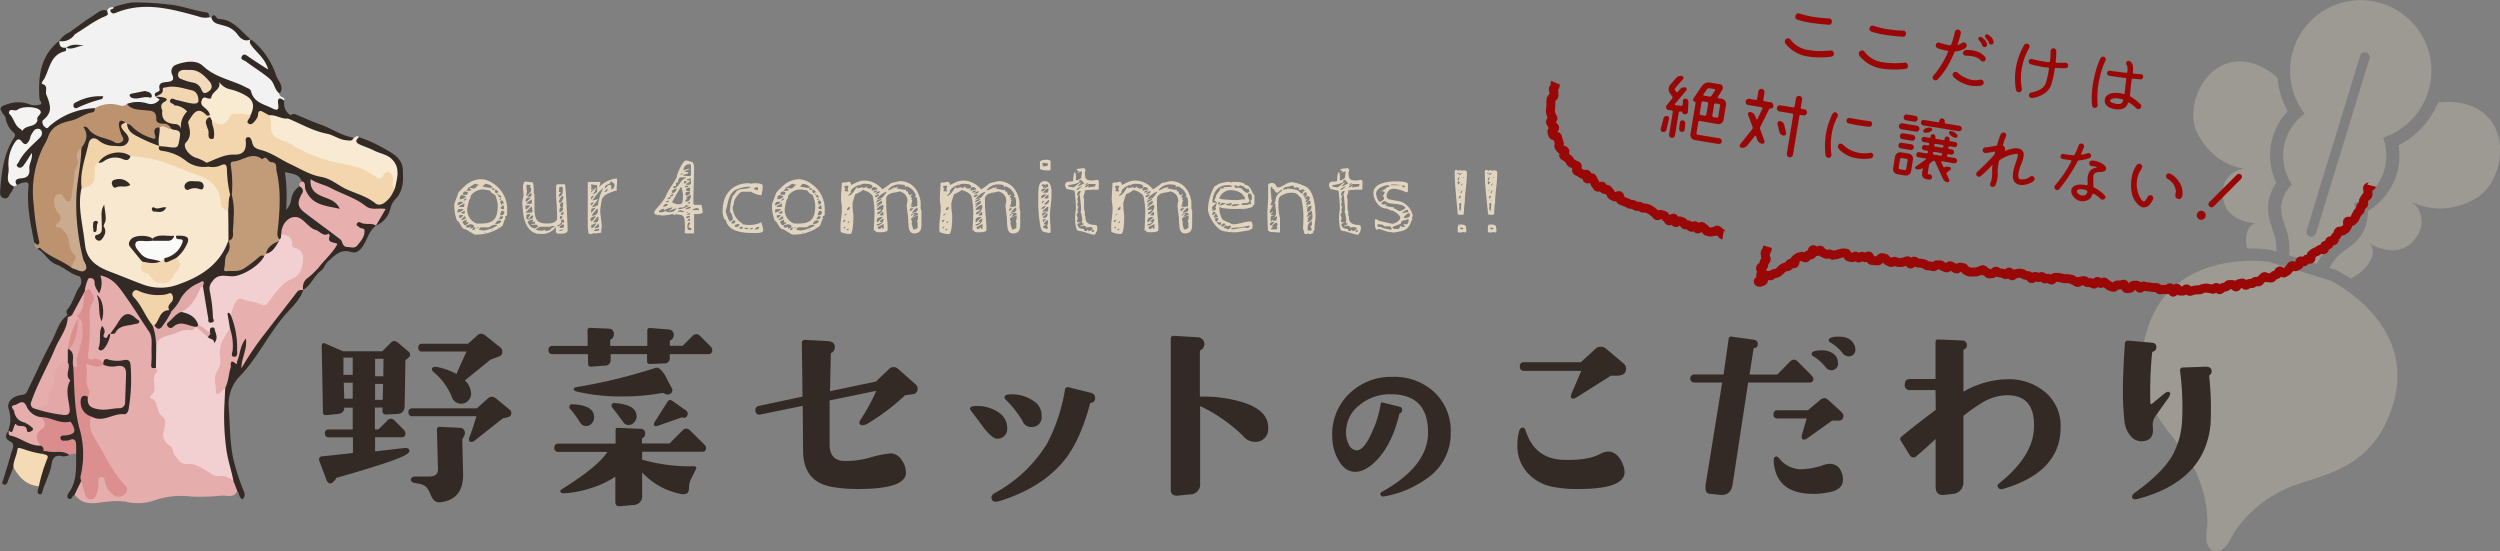 <svg xmlns="http://www.w3.org/2000/svg" width="558.09" height="123.07" viewBox="0 0 558.09 123.07"><rect x="0" y="0" width="558.09" height="123.07" fill="#808080" stroke="none"/><defs><style>.cls-1{opacity:0.3;}.cls-2{fill:#e2d5bf;}.cls-3{fill:#f2f2f2;}.cls-4{fill:#e6adad;}.cls-5{fill:#bd936f;}.cls-6{fill:#332a25;}.cls-7{fill:#f8ead3;}.cls-8{fill:#da8d8c;}.cls-9{fill:#f4dab5;}.cls-10{fill:#f3f3f2;}.cls-11{fill:#f2d0d1;}.cls-12{fill:#db8f8f;}.cls-13{fill:#f2d4ab;}.cls-14{fill:#cbab8d;}.cls-15{fill:#f3dbba;}.cls-16{fill:#f9e8d0;}.cls-17{fill:#c29b79;}.cls-18{fill:#e1a9a8;}.cls-19{fill:#f2d4aa;}.cls-20{fill:#f3d6ae;}.cls-21{fill:#e7afae;}.cls-22{fill:#f9ead2;}.cls-23{fill:#f1d6b1;}.cls-24{fill:#f1dbbc;}.cls-25{fill:#f2d6af;}.cls-26{fill:#e4a7a7;}.cls-27{fill:#e5aeac;}.cls-28{fill:#f4f3f2;}.cls-29{fill:#e6acac;}.cls-30{fill:#fafaf9;}.cls-31{fill:#f3d7b0;}.cls-32{fill:#9a0707;}.cls-33{fill:none;stroke:#9a0707;stroke-miterlimit:10;stroke-width:2px;}</style></defs><title>アセット 8</title><g id="レイヤー_2" data-name="レイヤー 2"><g id="コンテンツ"><g class="cls-1"><path class="cls-2" d="M552.3,44.53c8-4.22,9.35-22-6.36-21.79a11.65,11.65,0,0,0-1.67.15,18.74,18.74,0,0,1-8.82,9.54,14.47,14.47,0,0,1-6.85,14.68,11,11,0,0,1-.49,3.27c-.84,2.75-2.85,4.2-4.47,5.37A15.27,15.27,0,0,0,522,57.06a13.48,13.48,0,0,0-2,2.74l1,.31a3.22,3.22,0,0,1,.61.24,29,29,0,0,1,3.13,1.82c4.25-2.05,6-5.86,4.3-7.8,0,0,6.63,4.2,10.39-1.47A5.62,5.62,0,0,0,538.36,45C538.63,45.19,544.53,48.66,552.3,44.53Z"/><path class="cls-2" d="M479.33,73.57c-4.59,15,4.81,22,9,28.41s4.73,13.35,4.31,16.19c-.48,3.31.48,4.47,1.56,4.8s2.52-.1,4-3.1c1.25-2.6,5.6-8,12.64-11s18.78-3.53,23.36-18.5c5.61-18.29-13.92-27.72-13.92-27.72l-6.93-2.12-6.92-2.12S484.93,55.28,479.33,73.57Z"/><path class="cls-2" d="M490.62,29.93c3.8,7.15,10,7.69,10.59,7.73a5.28,5.28,0,0,0-5,5.57c-.06,6.39,7.33,6.62,7.33,6.62-1.81.45-2.6,2.82-1.89,5.63a32.2,32.2,0,0,1,4.84.24,5,5,0,0,1,.65.14l1,.3a10.22,10.22,0,0,0-.35-3.52c-.11-.33-.22-.66-.34-1-.74-2.14-1.66-4.81-.74-7.83a11.37,11.37,0,0,1,1.43-3,14.44,14.44,0,0,1,2.55-16,18.79,18.79,0,0,1-2.28-7.45,11.85,11.85,0,0,0-1.33-1.11C495,7.8,486.64,22.44,490.62,29.93Z"/><path class="cls-2" d="M542.09,20.4a15.77,15.77,0,1,0-27.6,5,11.51,11.51,0,0,0-2.85,15.79,8.21,8.21,0,0,0-2.15,3.52c-.77,2.5.31,4.77,1.06,7.08A14,14,0,0,1,511,57l6.2,1.89A16.51,16.51,0,0,1,520,55c1.87-1.84,4.57-2.77,5.39-5.47a8.16,8.16,0,0,0,.19-4.12A11.53,11.53,0,0,0,532,30.73,15.72,15.72,0,0,0,542.09,20.4ZM517,52.13a1.09,1.09,0,0,1-2.08-.64l11.94-39a1.09,1.09,0,1,1,2.08.64Z"/></g><path class="cls-3" d="M25.35,1.61a1.34,1.34,0,0,0-1.44.74c-.46.5-.83,1.13-1.53,1.35-2.28.69-3.78,2.64-5.86,3.65-1,.77-1.87,1.79-3.29,1.82l0,0c-.35,1.67-.21,1.84,1.35,1.67A7,7,0,0,1,18,10.2c-.94-.3-2,.39-3.19.43a18.89,18.89,0,0,1-2.4,1.45c-2,1.51-3.52,5.83-2.85,8.29.19.72.37,1.46.61,2.15a4,4,0,0,1-1,4.44,1.46,1.46,0,0,0,.7,1.76c.68.42,1.15-.07,1.66-.43,2.44-1.75,5-3.26,8.08-3.48a6.61,6.61,0,0,0,1.59-.53c1.88-.31,3.76-.8,5.67-.23a2.19,2.19,0,0,0,1.76-.38,5.52,5.52,0,0,1,3.8-.08,3.18,3.18,0,0,0,3-.63c.49-.43.73-.86.08-1.34a1.07,1.07,0,0,1-.27-.37c.46-1.38,1.09-2.51,2.78-2.7.85-.09,1-.92.85-1.64-.21-1.46.54-2,1.85-2.28,1.54-.27,3.18-.4,4.34.62,2.4,2.12,5.41,2.87,8.22,4.05A5.64,5.64,0,0,1,56.5,22c1,2,3.25,1.9,4.94,2.71.49.24,1.05-.31,1.08-1a1.24,1.24,0,0,1,.95-1.24c.24-.94-1.18-.71-1.09-1.55-.39-2.34-2-3.82-3.75-5.17-1.17-.91-2.46-1.66-3.58-2.63,1.12.73,2.32,1.35,3.44,2.09.38.25.83.74,1.31.23s.13-.92-.08-1.39c-.68-1.59-2.19-2.55-3.07-4A5.38,5.38,0,0,1,56,8.76l0,0a5.78,5.78,0,0,1-3.21-2.1A4.82,4.82,0,0,0,50.19,5.3a10.36,10.36,0,0,1-3-1.43l-.41,0A59.57,59.57,0,0,0,33.39,1,12.09,12.09,0,0,0,27.14,2C26.55,2.21,25.7,3,25.35,1.61Z"/><path class="cls-4" d="M16.66,110.41c2.1,2.81,4.82,1.78,7.62,1.55a14.89,14.89,0,0,1,3.88.05,11.1,11.1,0,0,0,6.39-.34,18.6,18.6,0,0,1,8.33-.81,47.82,47.82,0,0,0,6.67-.22c1.25-.06,2.65.58,3.43-1,.45-1-.08-1.69-.6-2.42a4,4,0,0,0-3.3-1.47c-1.85,0-3.14-1.51-4.83-2-.59-.17-1.14-.68-1.76-.63-2,.17-2.8-1.06-3.42-2.6-.09-.24-.14-.53-.33-.67-1.8-1.38-1.74-3.25-1.63-5.26s-1.58-3.33-2.23-5.07a2.22,2.22,0,0,1-.17-1.91c.62-1.41-.13-3.07.76-4.49.21-.33-.15-.83-.52-1.13-.89-.24-.81-.94-.84-1.65,0-1.13.2-2.23.2-3.37,0-2.65-1.67-4.51-2.79-6.64C30.24,67.9,28,66.15,27,63.53c-.61-1.47-2.6-1.81-4.12-2.36-.51-.18-.73.36-.73.85a6.92,6.92,0,0,1-.09,2.2c-.74-.87-.15-2.87-2.15-2.46a2.41,2.41,0,0,0-.76,3.46,1.42,1.42,0,0,1,1,2.18,9.93,9.93,0,0,0-.54,5,42.46,42.46,0,0,1-.33,6.17c-.07,1.31,0,2.46,1.8,2.18.75-.11,1.24.54,1.91.66,1.61-.8,3.31-.29,5-.35.64,0,.71.61.78,1.11.35,2.76-.14,5.5-.29,8.24-.06,1.07-.74,1.58-1.85,1.77-2.07.35-4.08,1-6.23.74a1.74,1.74,0,0,0-.55,2,19.12,19.12,0,0,0,3.73,7.7,5.18,5.18,0,0,1,1.42,2.6c.19,1.2,1.21,1.86,1.92,2.72.47.57,1.16,1.23.38,1.94s-1.53.29-2.16-.34a6.06,6.06,0,0,1-1.28-2.28c-.22-.59-.49-1.26-1.29-1.11s-.91.78-1,1.43a7.6,7.6,0,0,1-.38,2.22c-.17.41-.36.84-.88.86s-.69-.46-.86-.86c-.35-.86-.38-1.87-1.22-2.49A2.91,2.91,0,0,0,16.66,110.41Z"/><path class="cls-5" d="M28.37,23.19a1.63,1.63,0,0,1-1.59.36,6.87,6.87,0,0,0-5.57.6c-2.42,1-4.7,2.33-7.28,2.89a4.47,4.47,0,0,0-3,2.29A26,26,0,0,0,7.32,48.05c.32,1.71.3,3.49.78,5.19a.71.71,0,0,1-.45.91,1.58,1.58,0,0,0,.7,1.42,2.12,2.12,0,0,1,1.74.93c1.56,1.85,3.83,2.43,5.92,3.33,1.47-1.83,1.5-2.25.21-4.25a2,2,0,0,1-.33-1.24,3.37,3.37,0,0,0-.81-2.26c-.8-1.07-2-1.87-1.26-3.63.32-.75-.89-1.58-1.05-2.53-.1-.56-.28-1.19.23-1.59s.86.23,1.24.49c1.24.84,1.9.6,2.23-.94s.32-3.24.59-4.85,1-2.84.64-4.42c-.11-.43.44-.87.79-1.23,1.06-1.17,1.18-2.64,1.4-4.27,1.36,2.29,3.83,2.2,5.88,2.9,1.63.56,2.35-.36,1.82-2a8.08,8.08,0,0,1-.53-1.78c0-.47.2-.7.69-.55a6.74,6.74,0,0,1,.64.38c1.54,1.15,2.93,2.51,4.89,3,1.16.3,1.87.33,1.72-1.15a1,1,0,0,1,.74-1.14c.84-.36,1.79.89,2.58-.17-1.77-1.37-2.93-3.59-5.08-4.32A18.09,18.09,0,0,0,29,23.53,1.32,1.32,0,0,1,28.37,23.19Z"/><path class="cls-6" d="M15.92,59.72C13.74,58.09,11,57.33,9,55.4c-.18-.17-.47,0-.64.17,1.68.8,2.34,2.79,4.18,3.46s3.26,2.22,5.23,2.67a1.87,1.87,0,0,0,2,.42c.81-.15,1.37.16,1.35,1s.49,1.49,1,2.37a5.07,5.07,0,0,0,.28-4c3.1.62,4.39,2.94,6,5.2s3.21,4.92,4.87,7.34c.85,1.23.51,2.91.56,4.4a25,25,0,0,1-.07,3c-.08,1,.55.72,1.08.7,1-1.61.46-3.4.59-5.12-.3-1.47-.1-3-.9-4.43-1.52-1.9-2.19-4.35-3.94-6.1a.6.6,0,0,1-.09-.85.64.64,0,0,1,.7-.08,11.23,11.23,0,0,0,5.88.65c1-.18,1.1.36.7,1.11s-.79,1.31-.18,2.06a1.38,1.38,0,0,0,.67.44,2.92,2.92,0,0,0,2.26-2c.82-2,2.47-3.1,4.22-4.07.56-.31.14.36.28.53,0,2.41.79,4.71,1.09,7.08.08.66.31,1.25,1.2,1s.91-.72.83-1.42c-.21-1.75-.33-3.51-.62-5.25-.39-2.39.47-3.61,2.86-3.47,3.24.19,5.71-1.21,8-3.21.56-.5,1.42-1,.89-2-1-.73-1.63.05-2.3.56C55.37,58.7,53.94,60,51.8,60c-.83,0-1.14-.2-1.08-1a7.59,7.59,0,0,1,.7-2.7c.41-.91.56-1.82-.43-2.5-.66,0-.77.57-1,1-3,5.74-8,8.37-14.09,9-2.65.26-5.35-.92-7.77-2.07s-5-1.49-6.84-3.47c-.57-.6-1.27-1.11-1.39-2-.68-4.71-2-9.36-1.26-14.2-.29-3.12.76-6,1.39-9,.26-1.27.91-1.7,2.13-.92a7.17,7.17,0,0,0,4.5,1c2.19-.17,2.87-1.35,1.85-3.27a2.6,2.6,0,0,1-.46-2.44c-1-.8-1.63-.63-1.48.77a13,13,0,0,0,.5,1.8c.15.5.76.93.28,1.54a1.44,1.44,0,0,1-1.89.13c-1.87-1-4.3-.94-5.71-2.87a1,1,0,0,0-1.14-.47c1.18,1.71.69,3.25-.46,4.71-1.76,8-2.37,16-.32,24C18.53,59.64,18.52,59.64,15.92,59.72Z"/><path class="cls-6" d="M71.48,60.57c.91-.52,1-1.63,1.83-2.29,1.48-1.26,2.68-2.79,5.13-2,1.47.45,2.45-1,3.08-2.23s1.15-2.75,2.42-3.67c-1-1.32-2.52-1-3.8-.94-1,.06-1,.87-.28,1.6,1.07,1.07,1,2.16-.28,3.21-1,.84-1.76.46-3-.6A44.38,44.38,0,0,0,72,49.89c-1.14-.77-2.21-1.65-3.34-2.45a2.65,2.65,0,0,1-1-3.73c.47-1,.57-1.81-.76-2.15A4.19,4.19,0,0,0,65,44.63a3.94,3.94,0,0,1-1.13,2.21,38.48,38.48,0,0,0-.26-8.45c1.56.47,3.17.36,3.77,2.14,0,.36.31.61.39,1,.33,1.63.9,3.31,2.66,4.07a13.58,13.58,0,0,0,4.49,1.27c.42,0,.94.06,1.11-.48s-.17-.7-.4-1c-.87-1.1-2.22-1.36-3.39-1.93-1-.48-2.1-.85-2.22-2.3,5.46,1.09,9.63,5.11,15,6.3-.18.81-1.48,1.56-1.09,2.9a5.37,5.37,0,0,0,3.21-3.78,4.76,4.76,0,0,1,1-2c2-1.91,1.91-4.39,1.78-6.77-.1-2.09-1.67-3.26-3.39-4.21a31.58,31.58,0,0,0-6.44-3c-1.4.43-1.08,1.16-.29,1.87a6.35,6.35,0,0,0,2.35,1.14,25.55,25.55,0,0,1,3.46,1.45A3.79,3.79,0,0,1,88,39.41a6.45,6.45,0,0,1-.34,2.39,10.82,10.82,0,0,1-1.16,1.94c-1.14,1.37-2,1.37-3.57.57a113,113,0,0,0-13.42-6.16,55.46,55.46,0,0,1-9.62-4.59c-.33-.19-.67-.47-1-.44a2.14,2.14,0,0,1-2.32-1.7c-.21-.56-.55-1.25-1.32-1.1s-.86.87-.88,1.5c-.06,1.56-.84,2.1-2.38,2.25a12.55,12.55,0,0,0-6.14,2.08c-.42.77.23,1,.68,1.33a2.74,2.74,0,0,0,2.19.13c1-.3,1.37.16,1.45,1.1s.34,2.09.36,3.16c0,.68,0,1.41.69,1.84a1.14,1.14,0,0,0,.55,0c1.12-1.19.44-2.64.48-4,.1-3.24.05-3.17,3.2-4.1,1.5-.44,2.82.11,4.13.49a2.71,2.71,0,0,1,1.8,2.37,46.77,46.77,0,0,1,.27,11.64c-.09,1.16-.73,2.51.7,3.38.59-.07.72-.52.82-1a3.4,3.4,0,0,1,1-2.72,2.26,2.26,0,0,1,3.35-.09,11.25,11.25,0,0,0,4.1,2.57c1.14.36,1.72,1.52,2.59,2.27.67.58-.15,1-.45,1.34-1.14,1.24-2.4,2.37-3,4C70.87,60.32,70.93,60.71,71.48,60.57Z"/><path class="cls-6" d="M46.52,37.2c.07-.37-.76-.32-.39-.84-.1-1.08-1.11-1-1.77-1.34-2.35-1.13-2.54-1.53-1.73-3.9a5.06,5.06,0,0,0,.09-2.78A2.67,2.67,0,0,1,43.48,26c.49-.64,1.06-.9,1.74-.29a1.27,1.27,0,0,0,1.69.23c.55-1.1-.4-1.57-.94-2.2s-.7-1.05.19-1.23a4.28,4.28,0,0,0,2.72-2.38c.35-.54.61-.81,1.13-.35.82.72,1.89.66,2.83.94,2.62.76,3.47,2.18,2.69,4.87a2,2,0,0,0-.14.34c-.24.73-.92,1.6.12,2.1s1.61-.43,1.88-1.09c.68-1.67,1.66-1.42,2.84-.71,1.3.14,2.51.83,3.87.62a1.06,1.06,0,0,0,.78-1.12,3.1,3.1,0,0,1-1.41-3.23c-1.06-.85-1.59-.66-1.37.75s-.27,1.47-1.39.9c-1.83-.93-4.07-1.26-4.66-3.75-.14-.6-.81-.7-1.32-1-3.1-1.59-6.67-2.08-9.41-4.67-1.56-1.47-4.1-1-6.15-.23a1.57,1.57,0,0,0-.76,2.1c.48,1.09.26,1.54-1,1.69-.78.1-2.21,0-1.77,1.68.19.71-1.78.47-.84,1.66.75-.31,1.65-.15,2.17-1.15.35-.67,1.37-.48,2.1-.53a10.46,10.46,0,0,1,3.62.89,1,1,0,0,1,.76,1.33c-.21.63-.85.36-1.32.28-.86-.15-1.69-.44-2.56-.59-.65-.13-1.5-.46-1.82.37s.47,1.18,1,1.56,1.51.6,2.35,1.05c-.42.95-1.39,1.8-.72,3.26-.71-1.06-1.69-.9-2.46-1.23a2.26,2.26,0,0,1-1.28-2.12,1.43,1.43,0,0,1,.28-1.39c.4-.43.72-.85.38-1.47s-.92-.5-1.47-.45c-.36,0-.75-.06-1.08.17l.88.58a2.35,2.35,0,0,1-2.67.93,7,7,0,0,0-4.61.07c.95,1.34,2.5,1.25,3.84,1.41s2.81-.11,2.69,2.07c0,.82,1,.94,1.61.94a1.68,1.68,0,0,1,1.7,1.14c.16.46.61.59.94.86.73.57.52,1.34.35,2.05s-.88.67-1.51.65c-.85,0-1.72-.32-2.53.19-.74.78-.26,1.35.47,1.54a18.56,18.56,0,0,1,6,2.57,5.73,5.73,0,0,0,2.69,1C45.24,37.61,46.05,38.2,46.52,37.2Z"/><path class="cls-7" d="M64.3,26.45c-1.48.2-2.74-.9-4.22-.71-.55,3.94.09,5.05,3.7,6.42a7.25,7.25,0,0,1,1.2.55,32.18,32.18,0,0,0,13.54,4.62c1.73.19,3,1.48,4.53,2.21,1,.47,1.8.82,2.79.1s1.16,0,1.33.76-.15,1.59,1,1.7c.42-2.2,1.29-4.43-.56-6.44-1.08-1.18-2.66-1.34-4-2-1-.53-2.17-.9-3.25-1.38s-1-1-.23-1.65c-.44-.51-.77,0-1.15.13-1.22.68-2.38.08-3.41-.36-3-1.28-6.24-1.8-9.08-3.44A3.78,3.78,0,0,0,64.3,26.45Z"/><path class="cls-6" d="M16.66,110.41l1.48-3.06a22.61,22.61,0,0,0,.1-11.69,25.21,25.21,0,0,1-.88-4.58c-.13-3.19-.64-6.36-.56-9.57-.2-1.3.58-2.9-1.17-3.71A.75.75,0,0,0,15,78a3.49,3.49,0,0,0-.22,2.76,40.62,40.62,0,0,1,0,4.81,26.19,26.19,0,0,0,.07,4.85c.22,1.53-.1,1.84-1.59,1.63A22.57,22.57,0,0,1,8,90.74c-.87-1.44,0-2.73.57-3.85,2.15-4.11,3.72-8.49,6-12.52a5.77,5.77,0,0,0,.87-3.59.91.91,0,0,0-.34-.45c-2.1,1.45-2.5,4-3.63,6C9.48,80,7.83,83.77,6,87.49c-.33.66-1,.64-1.62.76-1.74.33-2.91,1.64-2.46,3a7,7,0,0,1-.05,4.76c0,.09,0,.17.05.26.36.85.85.66,1.18,0,.72-1.34,1.64-1,2.44-.26s1.37.83,1.9.07-.27-1.23-.76-1.67a6.7,6.7,0,0,0-1.65-.88,2.6,2.6,0,0,1-1.42-1.67c-.16-.52-.16-1,.42-1.27a1.19,1.19,0,0,1,1.74.55,4.26,4.26,0,0,0,3.43,2.32c1.95.09,3.67,1.32,5.69,1.13.6-.06.87.43.93,1s-.27.8-.73.95l-.37.1c-.66.17-1.57.25-1.49,1.12s1,1,1.78.94c1-.1,1.52.31,1.53,1.35a1.61,1.61,0,0,0,.46,1.2c-.05,2.88.26,5.82-1.42,8.42-.34.53-.89,1.23-.26,1.64S16.15,110.67,16.66,110.41Z"/><path class="cls-6" d="M7.65,54.15c.27.16.58.51.79.46.48-.13.33-.65.24-1a51.19,51.19,0,0,1-1.13-7.78A22.61,22.61,0,0,1,9.8,32.49a12.17,12.17,0,0,0,.9-1.85c.82-2.48,2.9-3.2,5.17-3.71,1.68-.39,3.07-1.6,4.82-1.86.46-.08.42-.57.52-.93a16.18,16.18,0,0,0-10.15,4c-.23.2-.4.7-.86.35a1.47,1.47,0,0,1-.7-1.59,1,1,0,0,0-1-.25,10.44,10.44,0,0,0-1,.55c-2.69,1.31-2.69,1.31-4.39-1.13A1.64,1.64,0,0,0,2,25.22c-.62,0-.68.49-.77,1A5.46,5.46,0,0,0,3,29.58c.52.41.4.73.09,1.23C.86,34.28.39,38.22.06,42.17c0,.73-.3,1.76.78,2.07s1.21-.86,1.72-1.4a4,4,0,0,0,.54-1.18c-1-1.68-.72-3.51-.69-5.32a8.63,8.63,0,0,1,1-3.6c.29-.59.58-1,1.28-.55,1.21.7,1.85,0,2.38-1,.33-.63.53-1.41,1.89-1.56A27.5,27.5,0,0,1,5.73,33.3a10.1,10.1,0,0,0-2.1,2.63c-.26.58-.54,1.21.18,1.66a1.35,1.35,0,0,0,1.71-.32A3.88,3.88,0,0,0,6.46,36a3.13,3.13,0,0,0-.26,1c-.09,1.3-.47,2.16-2,2.47-1.21.26-1.25.88-.44,1.89a4.21,4.21,0,0,1,1.73-.64c.74-.12.94.22.88.79C5.92,45.82,6.81,50,7.65,54.15Z"/><path class="cls-6" d="M52.11,107.38l.87,2.26c.49.53.32,1.48,1.19,1.82a1.52,1.52,0,0,0,.24-1.82,49.42,49.42,0,0,1-2.34-7.25c-.79-3.74-.72-7.54-1-11.31a9,9,0,0,1,2.22-6.84c4.18-4.21,6.58-9.62,10.4-14,1.46-1.67,3.25-3.25,4-5.5l-.2-.18c-1-.31-1.51.37-2,1Q60.63,71.67,56,77.91a18.53,18.53,0,0,0-1.61,3,24.54,24.54,0,0,0,1.14-3.91c.09-.59,0-1.2-.69-1.37s-.82.45-1.07.86c-.51.82-.4,1.85-.81,2.68-.25.5.32,1.64-1.12,1.39-.49-.08-.69.93-.83,1.55a39.4,39.4,0,0,1-1,4.39,53.25,53.25,0,0,0,.8,17.76A8.54,8.54,0,0,0,52.11,107.38Z"/><path class="cls-8" d="M17,101.31c0-.56,0-1.12,0-1.69,0-1.09-.2-2-1.62-1.33a1.16,1.16,0,0,1-.56.06c-.52,0-1.32.19-1.32-.61,0-.61.73-.5,1.22-.55,2-.23,2.31-.89,1.38-2.54-.12-.21-.36-.56-.46-.53-2.35.62-4.33-1.07-6.58-1a3.06,3.06,0,0,1-.85,3.21c-1.22,1.22-.31,2.27.55,3.24a10.43,10.43,0,0,0,1,1.29,9.19,9.19,0,0,0,3.75.53c.66,0,1.36-.18,2,.25C15.94,101.16,16.5,101.34,17,101.31Z"/><path class="cls-9" d="M3,104.31c1.25,2.25,2.89,4,5.64,4.24a1.28,1.28,0,0,0,.87-1.3,9.66,9.66,0,0,1,1.2-3.69c.69-1.35.41-2.25-1.14-2.6s-2.88-.76-4.33-1.12c-1.06-.27-1.79.07-1.94,1.11S2.17,103.11,3,104.31Z"/><path class="cls-6" d="M8.35,26.92H9.5c1.89-1.56,2.16-2.68.84-5.8-.32-.76.57-2.05-1-2.39-.36-.08.44-.94.52-1.1,1.24-2.25,1.38-5.42,4.62-6.17.39-.1.26-.51.25-.82l0,0c-1.21.17-1.51-.53-1.5-1.54C9,12.48,8.48,17.09,8.81,22c0,.47.81,1.07.16,1.33a3.74,3.74,0,0,1-2.27,0,7.15,7.15,0,0,0-4.39-.28c-2.64.8-2.72.9-1.08,3.11L2,25.36c1.63-.13,3-1.48,4.83-.82.93.34,1.91.34,1.25,1.73C8,26.48,8.15,26.75,8.35,26.92Z"/><path class="cls-10" d="M3.79,41.36c-.74-1.11,0-1.49.9-1.55,1.43-.08,2-.72,1.86-2.16-.1-1.11.77-2.1.56-3.51-.7,1.06-1.25,2-1.86,2.8-.31.42-.79.72-1.3.31s.06-.73.23-1.08c1-2,2.69-3.46,4.29-5,.54-.52,1-.92.89-1.66a.88.88,0,0,0-.75-.76c-.88-.09-1.19.63-1.55,1.18s-.29,1-.53,1.4c-.4.75-.9,1.29-1.65.29s-1.25-.32-1.69.38a8.65,8.65,0,0,0-1.3,5.17,5.83,5.83,0,0,1,0,1.32c-.23,1.3-.36,2.53,1.21,3.12Z"/><path class="cls-6" d="M25.35,1.61c.2.59-1.09.25-.63,1,.34.55.74.42,1.27.2C32.21.29,38.23,2,44.26,3.66a4.33,4.33,0,0,0,2.52.19c-.11-.41-.1-1-.62-1.06-3-.44-5.77-1.61-8.88-1.82A57.76,57.76,0,0,0,29.49.55,21.13,21.13,0,0,0,25.35,1.61Z"/><path class="cls-6" d="M3,104.31c-.08-1.35.71-2.5.85-3.8.08-.74.56-.49,1.11-.35a23.81,23.81,0,0,0,4.48,1.17.73.73,0,0,0,.26-.66,1,1,0,0,0-.64-1.2C6.91,98.75,5,97.35,2.66,97c-.63-.09-.47-.66-.75-.94h0c-.54.94-1.09,1.74.4,2.51,1.17.61.41,1.76.17,2.65-.55,2-1.18,4-1.8,6-.11.36-.36.76.15.93s.72-.18.9-.65C2.11,106.41,2.59,105.37,3,104.31Z"/><path class="cls-6" d="M56,8.76c-.38.54-.25.87.16,1.44,1.19,1.62,3,2.81,3.71,5.31-1.64-1-3-1.89-4.29-2.78-.54-.37-1.13-.91-1.58-.16s.49.84.87,1.13c1.8,1.37,3.75,2.51,5.46,4,1,.94.94,2.44,2.1,3.18,1.17-1.59-.39-2.78-.78-4A16.87,16.87,0,0,0,56,8.76Z"/><path class="cls-6" d="M64.3,26.45c2.88,1.2,5.59,2.8,8.72,3.41,1.45.29,2.68,1.31,4.21,1.44.69.06,1.39.34,1.73-.57-2.71-.39-4.92-2.06-7.44-2.94-1.89-.66-3.72-1.51-5.58-2.27a1.21,1.21,0,0,0-1.06.17Z"/><path class="cls-6" d="M9.74,100.67l-.26.66c.57.15,1.49.22,1.08,1.06a33.66,33.66,0,0,0-1.88,6.16,10.2,10.2,0,0,0-.27,1.09.58.58,0,0,0,.46.71c.4.07.51-.28.59-.58.59-2.1,1.73-4,2.06-6.2.22-1.45.91-2.08,2.37-1.72.58.15,1.09-.15,1.63-.22-1.45-1.24-3.26-.48-4.86-.86A7,7,0,0,0,9.74,100.67Z"/><path class="cls-6" d="M15.12,70.33l0,.41c.76.53,1.2,0,1.51-.54a13,13,0,0,0,2.28-4.84,2.36,2.36,0,0,0,0-.28,8.5,8.5,0,0,1,.87-3l-2-.42a2.06,2.06,0,0,1-.16,2.54c-1,1.56-1.34,3.46-2.58,4.89C14.68,69.53,14.86,70,15.12,70.33Z"/><path class="cls-6" d="M16.69,7.67c2.3-1.4,4.41-3.11,6.94-4.11.8-.31.28-.79.28-1.21-1.33-.44-2.2.6-3.12,1.16C18.94,4.63,17.23,6,15.46,7.24,15.72,7.81,16.12,8,16.69,7.67Z"/><path class="cls-6" d="M47.19,3.87C47.5,5.39,48.92,5.34,50,5.74A5.16,5.16,0,0,1,52.88,7.5c.61.88,1.58,2,3.09,1.29C53.78,7,52.09,4.3,48.8,4.23,48.2,4.22,48,2.66,47.19,3.87Z"/><path class="cls-6" d="M71.48,60.57a.8.8,0,0,1-.42-.79,7.32,7.32,0,0,0-3.48,2.87,1.54,1.54,0,0,0,.09,2.07l0,0C69.39,63.75,70,61.79,71.48,60.57Z"/><path class="cls-6" d="M16.69,7.67l-1.23-.43a5,5,0,0,0-2.23,1.93A3.45,3.45,0,0,0,16.69,7.67Z"/><path class="cls-6" d="M23.06,21.5a11.24,11.24,0,0,0-6.15,1.36.75.75,0,0,0-.49.91.55.55,0,0,0,.77.33,31.88,31.88,0,0,1,5.57-2C22.88,22.08,22.92,21.81,23.06,21.5Z"/><path class="cls-6" d="M32.34,20.31c-1.1.22-2.06.42-3,.6-.3.06-.47.25-.36.51a1,1,0,0,0,.54.46c1.32.42,2.63-.53,4-.07.15.06.45-.18.36-.51C33.6,20.45,32.84,20.5,32.34,20.31Z"/><path class="cls-6" d="M14.74,10.65c1.46.65,2.72-.57,4.12-.46-1.41-.2-2.83-.51-4.09.49Z"/><path class="cls-11" d="M52.11,107.38c-.4-2.24-1.17-4.38-1.52-6.65a53.49,53.49,0,0,1-.49-10.42l.18-3.69c-.53-.3-.89.42-1.44.23a4.38,4.38,0,0,1,0-3.3,10,10,0,0,0,.82-5.15c-.11-1.94,1.35-3.2,2-4.82a4.19,4.19,0,0,0-.13-2.38c0-.37-.18-.73.37-.82,1.71-3,1.76-3.11,5.15-2.15,1.9.54,2.89.12,4-1.46a12.86,12.86,0,0,1,4.62-4.31c2-1,2.59-3,2.41-5.13a2.1,2.1,0,0,0-.84-1.82,3.61,3.61,0,0,1-1.9-2.38C65,51.92,63.84,52,62.8,52.27c-.11.4.06.89-.4,1.17-.15.1-.28.2-.42.31-.88.92-1.5,2.1-2.7,2.7-.21.17-.39.35-.27.66-.93,2.1-4.75,4.42-6.93,4.56-1.56.09-3.4-.75-4.66,1.15a2.32,2.32,0,0,0-.63,1.95,35.69,35.69,0,0,1,.75,6.09c0,.41.59,1-.34,1.14s-.64-.53-.71-.94c-.41-2.36-.79-4.73-1.18-7.09a.54.54,0,0,0-.91.19,17.76,17.76,0,0,1-4,5.38c1.2,1.13,2.94,1.63,3.76,3.2.92.51,1.46,1.68,2.74,1.52,1.52-.38.56,1,1.07,1.4a8.42,8.42,0,0,1-1.17-.7c-1-.66-1.73-1.76-2.94-2.17a1.62,1.62,0,0,0-.53.11c-2.43.71-5,1-7.26,2.25a2,2,0,0,0-1.19,1.65c0,1.76-.05,3.52-.07,5.28.12.29.4.79.34.84-1.82,1.43.37,3.89-1.37,5.33-.18.15-.38.56-.16.63,1.95.66,1.08,3.06,2.63,4.09,1,.66.55,2.13.33,3.19a2.68,2.68,0,0,0,1.21,3.23c1.06.6.7,1.81,1.43,2.55s1.08,1.8,2.75,1.63,3.13,1,4.58,1.81c.72.41,1.36,1,2.22.87A4.13,4.13,0,0,1,52.11,107.38Z"/><path class="cls-12" d="M16.34,81.7c.31,4.88.16,9.76,1.58,14.59a20.79,20.79,0,0,1,.11,9.8,1.76,1.76,0,0,0,.11,1.26c.29,1,.55,2.05.86,3.06a1.38,1.38,0,0,0,1.17,1.08,1.3,1.3,0,0,0,1.28-.94,5.83,5.83,0,0,0,.51-2.74c0-.55-.08-1.28.67-1.32s.71.63.79,1.1a4.64,4.64,0,0,0,1.75,2.79,1.94,1.94,0,0,0,2.73-.1c.9-.85.26-1.67-.32-2.29-2.52-2.72-4-6.14-5.88-9.23-.89-1.45-2.27-3.52-1.27-5.72,0-1.05-1.23-1.12-1.57-2.11-.47-1.36-.23-2,1-2.39a1.5,1.5,0,0,0,.34-1.74c-.65-1.59-.13-3.21-.39-4.83,1.18-.08,2.35.71,3.28-.37a2.5,2.5,0,0,1-.07-.26,1.71,1.71,0,0,0-2.21-1.14c-.89.18-1.29,0-1.17-1A49.59,49.59,0,0,0,20,70.34a4.65,4.65,0,0,1,.74-3c.62-.92-.21-1.81-.63-2.57s-.79.3-1.25.33l0,0c-.61,1.69-.72,3.57-1.95,5-.22.26-.06.58.12.85,1.15,1.27,1,2.79.7,4.28C17.39,77.39,16.89,79.56,16.34,81.7Z"/><path class="cls-6" d="M19.61,88.57C18.43,88,18,88.66,18,89.69A3.3,3.3,0,0,0,20.43,93c2.53,1.45,4.8-.78,7.27-.53.59.06,1-.66,1.05-1.35a39.91,39.91,0,0,0,.4-9.58c-.1-.86-.29-1.33-1.41-1.17a7,7,0,0,1-3.62-.13c-.83-.32-1.07.34-1.07,1.06h0c.64,1.12,1.75.84,2.7.83,1.38,0,1.87.58,1.91,1.92.07,1.77-.46,3.49-.29,5.26a1.1,1.1,0,0,1-.74,1.19,8.93,8.93,0,0,1-5.82,0C19.85,90.24,20.4,89,19.61,88.57Z"/><path class="cls-6" d="M24.57,74.52c.43,0,1,.15,1.21-.3.93-1.69,2.72-1.43,4.19-1.85.39-.11.89,0,1.09-.44s-.39-.53-.61-.76c-1.56-1.57-2.78-1.37-3.92.54-.58,1-1.28,1.89-1.93,2.83Z"/><path class="cls-6" d="M24.6,74.54c-.68-.09-.45,1.15-1.17.85s0-.94-.07-1.42a1.78,1.78,0,0,0-.58-1.2c-.85,1.55-.13,3.31-.77,4.85-.16.41.26.68.71.57.78-.19,2-2.74,1.85-3.67Z"/><path class="cls-6" d="M22.69,71.76c.73-2.06.29-5.08-1.07-5.89C22.48,67.87,21.77,69.91,22.69,71.76Z"/><path class="cls-13" d="M46.52,37.2A6.61,6.61,0,0,1,41.63,36a10.57,10.57,0,0,0-5.34-2.31c-.71-.08-1-.34-.73-1.07a2.58,2.58,0,0,1-.08-.26c-.66-1.1-1.94-1.07-2.93-1.47a9.11,9.11,0,0,1-4.2-3.26l-.29-.27c-.87.34-1.45.56-.55,1.7.53.69,1.73,1.58,1,2.73s-2,.8-3.13.77a5.26,5.26,0,0,1-3.29-1.16c-1.19-1-2.07-.47-2.34.72-.72,3.27-2,6.47-1.52,9.93a2.68,2.68,0,0,0,3.41-2.41,7.63,7.63,0,0,1,.54-2.91,5.42,5.42,0,0,1,7.09-1.49,43.58,43.58,0,0,1,10.35,2.63q3.11,1.34,6.26,2.59c1.71.69,2.19,2.31,2.68,3.88a6.13,6.13,0,0,0,.64,1.95c.5.7,1.06,1.31,2,.64a4.21,4.21,0,0,0,.18-3.37,28.32,28.32,0,0,1-.72-5.8c-.06-1-.38-1.26-1.24-.91A4.47,4.47,0,0,1,46.52,37.2Z"/><path class="cls-14" d="M15.92,59.72a1.4,1.4,0,0,0,.32.2c.94.22,2.06,1.1,2.78.38s-.25-1.69-.47-2.57a49.89,49.89,0,0,1-1.53-13c.05-4,1.12-7.81,1.14-11.76a2.44,2.44,0,0,0-.83,2.81c.34,1-.66,1.81-.71,2.86-.09,1.78-.43,3.56-.68,5.33-.06.41,0,1-.61,1-.42,0-.66-.26-.89-.58-.38-.53-.64-1.41-1.54-1s-.89,1.33-.74,2.15a3.58,3.58,0,0,0,.64,1.74c.79.9,1.08,1.61.06,2.54-.44.41-.69,1,.4,1,.55,0,.75.61,1.11.93,1.53,1.38.61,3.8,2.35,5.23C17.31,57.49,16.17,58.77,15.92,59.72Z"/><path class="cls-15" d="M35.56,32.62c.56.05,1.11.07,1.66.15,2.65.36,2.5.34,2.94-2.26.32-1.91-1.26-1.23-1.95-1.76-.89.19-1.63-1.11-2.59-.28-.53,1.36-1,2.71-.09,4.1Z"/><path class="cls-6" d="M35.53,32.57c-.38-1.37.24-2.73.09-4.1-1.2-.08-1.29.74-1.06,1.52.4,1.37-.26,1-1,.74a10.42,10.42,0,0,1-4.1-2.48,1.61,1.61,0,0,0-1.1-.62c.15,2.06,1.92,2.57,3.33,3.34A34.27,34.27,0,0,0,35.53,32.57Z"/><path class="cls-16" d="M51,47a1.79,1.79,0,0,1-1.75-1.85C49,41.68,46.89,40,43.88,39c-3.27-1.14-6.41-2.65-9.77-3.49a41.52,41.52,0,0,0-5-.65,3,3,0,0,1-1.83.12c-2.07-.7-3.74.06-5.29,1.35-1.05.47-.8,1.43-.81,2.27,0,2.29-.61,3-3,3.45-.77,3.48,0,6.89.5,10.31.11.81.22,1.62.32,2.43.43,3.43,2.84,4.84,5.76,5.94,2.43.92,4.82,1.92,7.26,2.82a11.16,11.16,0,0,0,7.83-.07c5-1.75,9.25-4.43,11.13-9.77l.25-.26C51.62,51.27,52.11,49.08,51,47Z"/><path class="cls-17" d="M62.31,53.77a1,1,0,0,0,.09-.33c-.73-.75-.43-1.69-.35-2.51.42-4.23.7-8.42-.29-12.64-.22-.95.23-2.06-1.22-2.08-.77,0-.92-1.69-2-.66-2.29-1.8-4.3.35-6.45.51-.4,0-.71.2-.55,1a26.62,26.62,0,0,1,.2,6.5c-.44,2.92.14,5.88-.33,8.8-.08.49,0,1-.43,1.4v0a2.75,2.75,0,0,1-.22,2.84c-.73,1-.4,2.2-.7,3.28-.11.36,0,.7.41.66,1.31-.15,2.74.19,3.92-.55a29.29,29.29,0,0,0,3.29-2.49c.42-.37.74-.65,1.29-.34l.37-.45A26.65,26.65,0,0,1,62.31,53.77Z"/><path class="cls-18" d="M40.46,69.64c2.19-1,3.17-3,4.15-5,.17-.36.26-.67.7-.71.06-.35.29-.83.15-1-.3-.37-.64.07-1,.21a8.73,8.73,0,0,0-4.06,3.37,10.63,10.63,0,0,1-2.25,3.09c-1,.46-1.29,1.59-1.93,2.38a1.26,1.26,0,0,1-1.73.44.61.61,0,0,0-.46.2,11.81,11.81,0,0,1,.78,4.16c.69-1.38,2.24-1.75,3.37-2.07,1.37-.38,2.71-1.29,4.27-1a.76.76,0,0,0,1-.82,4,4,0,0,0-5.26-.34C38.49,71.06,40.18,70.9,40.46,69.64Z"/><path class="cls-19" d="M34.07,72.64h.39c1.41-.84,2-2.46,3.35-3.39-.48-.75-.06-1.26.44-1.78a1.45,1.45,0,0,0,.15-1.75c-.31-.55-.87-.09-1.34,0a10.36,10.36,0,0,1-5.92-.7c-.46-.23-.93-.44-1.35.06a.85.85,0,0,0,0,1.2C31.63,68.09,32.41,70.65,34.07,72.64Z"/><path class="cls-6" d="M37.81,69.24c-2.25,0-2.18,2.32-3.35,3.39.74,1.05,1.33,1,2-.14a16.86,16.86,0,0,0,1.76-2.87Z"/><path class="cls-20" d="M88.14,42.1c-.68-.52-.43-1.27-.43-1.93a1.65,1.65,0,0,0-.91-1.71c-.69-.29-1,.37-1.31.8a1,1,0,0,1-1.64.2c-.45-.32-.94-.6-1.4-.9-2-1.31-4.19-1.6-6.44-2.1A31,31,0,0,1,64.69,32a6,6,0,0,0-1.54-.59c-1.49-.55-2.86-1.3-2.67-3.29a3.73,3.73,0,0,0-.4-2.38c-.48-.27-1-.55-1.46-.81s-.95-.24-1,.51a1.86,1.86,0,0,1-.23.88C57,27,56.21,28,55.64,27.67c-1-.48.23-1.21.27-1.88-1.81-1.39-4-1.3-5.16.41-.94,1.36-2,.75-3.16.59-.85.18-.62.81-.51,1.33a11.14,11.14,0,0,1,.05,2c-.26-1.3-1.05-2.57-.12-3.91a.59.59,0,0,0-.17-.47c-.25,0-.62.14-.73,0-1.86-2-2.8-.65-3.8.94-.25.38-.38.47-.24,1,.36,1.41.71,2.84-.58,4.15-.77.78.51,2.74,2.13,3.35a9.38,9.38,0,0,1,2.51,1.16c2-.77,3.94-1.9,6.17-1.83,1.87.06,2.62-.81,2.59-2.58,0-.47-.25-1.17.4-1.3s.86.62,1,1.13c.26,1.27,1,1.46,2.22,1.8,2.15.6,4.08,2,6.14,3,2.29,1.07,4.55,2.5,7,2.92,2.2.39,3.64,1.76,5.44,2.64,2.22,1.07,4.65,1.61,6.68,3.24,1.17.95,2.54-.33,3.41-1.45A14.28,14.28,0,0,0,88.14,42.1Z"/><path class="cls-21" d="M62.8,52.27c1.25.31,2.64.47,2.37,2.36,0,.21.32.63.56.69a2.28,2.28,0,0,1,1.93,2.54c-.06,1.85-.66,3.62-2.37,4.33-2.52,1-3.74,3.24-5.3,5.12-.58.7-.7,1.12-1.83.6s-2.74-.6-4.09-1.16c-.91-.38-1.51.66-1.85,1.48s-.47,1.41-.7,2.12c-.4,1.15.36,2.13.51,3.2a15.93,15.93,0,0,1,.41,4.82c-.1-1.72.38-3.58-1.09-5-1.24,1.84-2.59,3.61-2.23,6.08a4.69,4.69,0,0,1-.64,3.41c-.94,1.41-.23,3-.3,4.56,0,.56.5.84,1,.2a13,13,0,0,1,1.08-1c.78-1.46.76-3.14,1.26-4.67.08-.25-.37-2.07,1.11-.76.34.3.23-.37.32-.57.68-1.52.56-3.34,1.94-5.06.36,2.46-1,4.26-1,6.66a66.83,66.83,0,0,1,5.27-7.78c2.38-3.1,4.79-6.18,7.17-9.28.38-.5.88-.38,1.36-.44A2.52,2.52,0,0,1,68.77,62a19.71,19.71,0,0,0,2.29-2.18c1.38-1.82,3.18-3.29,4.27-5.34-.71-.53-2.42-.09-1.71-1.88,0-.1-.16-.3-.25-.45-1.22.78-1.94-.53-2.88-.81-1.37-.4-2.2-1.82-3.42-2.55C65.13,47.6,62.76,49.61,62.8,52.27Z"/><path class="cls-21" d="M67,41.7a1,1,0,0,1,.36,1.59c-1.08,2-.94,2.94.74,4.24,2.61,2,5.29,3.91,7.88,5.92.58.45.34,1.62,1.54,1.69.81,0,1.6.42,2.25-.35.81-1,1.66-1.94,1.6-3.3,0-.65-.82-.38-1.15-.74s-.75-.31-.56-.81a.57.57,0,0,1,.81-.28c1.08.64,2.39,0,3.46.69l0,0,2.17-3.69c-1.53-.34-3.15.39-4.47-.67-2.32-1.86-5.2-2.64-7.76-4-1.41-.78-3.06-1-4.52-2-.23,2.21.94,3.17,2.62,3.87,1.39.59,3,.88,3.89,2.76-3.12-.71-6.25-.78-7.65-4.26-.25-.62.09-1.39-.58-1.84C66.87,40.65,66.63,41,67,41.7Z"/><path class="cls-6" d="M51,53.75c1.33-.3,1-1.64,1-2.28.16-2.63.48-5.31-.25-7.92h-.39c-.48,1.1-.23,2.28-.42,3.41C51,49.23,51,51.49,51,53.75Z"/><path class="cls-22" d="M47.31,26.92c2,1.31,2.88,1.15,3.95-.8.57-1,1.49-.61,2.3-.72a6.7,6.7,0,0,1,2.35.39c.7-1.54,1.05-3-.63-4.2a12.07,12.07,0,0,0-4-1.67,4,4,0,0,1-2.35-1.64c.44,1.75-1.56,2.09-1.75,3.46,0,.38-.67.29-1,.15-.6-.26-1-.1-1.13.51a1.08,1.08,0,0,0,.26,1.31c.6.57,1.42,1.07,1.55,2l0,.38C46.66,26.58,46.92,26.78,47.31,26.92Z"/><path class="cls-23" d="M34.77,21.61a7.42,7.42,0,0,1,1.64.13c.65.17,1.34.43.2,1.06-.78.43-.71,1.17-.37,1.89a2.51,2.51,0,0,0,2.7-1.17c-.21-.49-1.29-.46-.94-1.17s1-.05,1.51,0c.91.18,1.81.46,2.72.64s2.05.3,2.07-.5-.27-2.07-1.46-2.33c-1.91-.42-3.79-1.14-5.82-.65-.31.07-.71,0-.68.37.13,1.2-.93,1.23-1.56,1.7Z"/><path class="cls-24" d="M42.05,15.63a7,7,0,0,0-1.3,0c-.5.1-.94.34-1,1a.92.92,0,0,0,.69,1,12.69,12.69,0,0,0,2.43.77,2.47,2.47,0,0,1,2,1.38c.41,1.05.74,1.29,1.72.62s.72-1.62.16-2.23C45.53,16.78,44.19,15.41,42.05,15.63Z"/><path class="cls-25" d="M38.94,23.52l-2.7,1.17c-.26,1.8.64,2.69,2.32,2.95.66.1,1.43-.08,1.83,1.11a4.78,4.78,0,0,1,1.39-3.87A4.19,4.19,0,0,0,38.94,23.52Z"/><path class="cls-4" d="M17.41,70.76l-.21-.28c1.87-1.4,1.3-3.56,1.71-5.42-.87,1.62-1.75,3.24-2.62,4.87a1.27,1.27,0,0,1-1.15.81c-.09,2.71-1.89,4.74-2.86,7.09-1.66,4-3.86,7.71-5.28,11.8a1.08,1.08,0,0,0,.56,1.54c2.67.23,3-.27,3.83-2.53a55.42,55.42,0,0,0,1.75-5.9c.27-1.1,1.39-1.16,2-1.8l0-2.94a68.19,68.19,0,0,0,2.36-6.7A.71.71,0,0,0,17.41,70.76Z"/><path class="cls-26" d="M15.18,80.94c-2.14.07-2.72.6-3,3.3C12,85.52,12,86.71,11,87.64a.86.86,0,0,0-.3.65c.66,2.81-1.59,2.44-3.1,2.88a31,31,0,0,0,6.52,1.45c1,.14,1.54-.19,1.43-1.32-.2-2.13-1.07-4.29.15-6.39C14.33,83.73,15.86,82.2,15.18,80.94Z"/><path class="cls-27" d="M1.91,96.06c.09.41-.12,1.08.37,1.17,2.38.44,4.25,2.4,6.82,2.24C7.87,98,7.81,96.9,9.51,95.63c.79-.58.56-1.8-.41-2.52a4,4,0,0,1-3.21-2.49c-.83-1.66-1.77-.35-2.6-.2-1.27.23-.18,1-.12,1.41a2.83,2.83,0,0,0,2.22,2.46,5.72,5.72,0,0,1,1.6,1c.26.19.66.5.12.87s-1.06.42-1.1-.06c-.16-1.65-1.79-.51-2.42-1.38-.25-.33-.43.53-.58.9S2.76,97,1.91,96.06Z"/><path class="cls-26" d="M17.41,70.76c0,.11,0,.21,0,.32C17,73.44,16.07,75.66,15.47,78c1.42,1,.53,2.5.87,3.73.34.09,1,.63.89-.16-.43-2.56,1.29-4.71,1.2-7.19C18.38,73.06,18.7,71.69,17.41,70.76Z"/><path class="cls-12" d="M15.47,78c1.6-2,1.88-4.43,1.93-6.89A16.77,16.77,0,0,0,15.21,78,1.15,1.15,0,0,1,15.47,78Z"/><path class="cls-28" d="M8.35,26.92a1.13,1.13,0,0,0,0-.18c-.31-.86,1.33-1.32.54-2.15s-4-.92-5-.08C3.27,25,2,23.88,2,25.36c1.13.92,1.18,2.64,2.53,3.41.18.1.45.51.51.41C5.74,27.82,7.84,28.53,8.35,26.92Z"/><path class="cls-6" d="M40.46,69.64c-1.15.4-1.83,1.4-2.7,2.15-.33.27-.7.59-.31,1.08a.76.76,0,0,0,1.16.14c1.62-1.53,3.24-.34,4.86-.08a.78.78,0,0,0,.37.06c.16-.09.38-.12.44-.34C43.74,70.71,42.22,70,40.46,69.64Z"/><path class="cls-6" d="M51.35,73.38a11.8,11.8,0,0,1,.6,4.73c0,.45-.6,1.51.32,1.53s.62-1,.66-1.65a19,19,0,0,0-1.41-7.64c-.15-.18-.27-.51-.43-.52-.36,0-.29.29-.25.52Z"/><path class="cls-6" d="M46.45,75.29c.42.48,1.39.28,1.35,1.31,1.08-1.14.27-2.15.12-3.16,0-.28-.29-.38-.57-.34-.65.12-.44.65-.49,1.06C46.64,74.5,46.29,74.8,46.45,75.29Z"/><path class="cls-6" d="M62.31,53.77c-1.33.61-2.62,1.25-2.93,2.89C61,56.31,61.53,54.94,62.31,53.77Z"/><path class="cls-18" d="M46.45,75.29c0-.41.8-.57.41-1.13-1-.25-1.5-1.39-2.58-1.51l-.44.34Z"/><path class="cls-29" d="M19.61,88.57c-.17,1.83.41,2.48,2.48,2.81,1.64.26,3-.23,4.45-.25a1.28,1.28,0,0,0,1.39-1.41c.08-2,.13-4,.21-6,.05-1.36-.26-2.24-2-2a5.09,5.09,0,0,1-3.12-.31c-1.21.9-2.37.16-3.85-.2.63,1.94-.44,3.83.6,5.66A1.52,1.52,0,0,1,19.61,88.57Z"/><path class="cls-6" d="M22,36.33A1.61,1.61,0,0,0,23.16,36,4.37,4.37,0,0,1,27,35.36c.71.26,1.71.88,2.12-.5C27.11,33.29,23.27,34.09,22,36.33Z"/><path class="cls-30" d="M39.31,52.61l-.46,0a2.45,2.45,0,0,1-2.06.66,10.56,10.56,0,0,0-3,.22,3.9,3.9,0,0,0-2-.14c-.63.12-1.45,0-1.73.82a2.3,2.3,0,0,0,.54,2.08c1.28,1.83,3.21,2.18,5.24,2.32.49-.05.86-.41,1.32-.55a5.23,5.23,0,0,0,3.11-2.14C41.57,53.87,41.53,53.6,39.31,52.61Z"/><path class="cls-31" d="M36.73,57.62l-.83.7c-1.38.38-2.78-.61-4.15.08-.34,1.14-.68,2.27,1,2.59a.56.56,0,0,1,.33.17c.89,1.15,1.74,2.28,3.51,2.06s2-1.77,2.88-2.7a1.82,1.82,0,0,0-.16-2.93C38.47,57.07,37.61,58.59,36.73,57.62Z"/><path class="cls-6" d="M31.75,58.4c1.39.25,2.78.61,4.15-.08-.72-.16-1.44-.35-2.16-.48a3.61,3.61,0,0,1-2.4-1.29c-.56-.74-1.48-1.52-1-2.43.27-.47,1.41-.35,2.19-.29A10.43,10.43,0,0,0,34,53.75a.34.34,0,0,0,0-.52c-1.12-.86-4.09-.75-4.81.25-.32.45-.67.93-.14,1.65C30,56.26,30.82,57.35,31.75,58.4Z"/><path class="cls-6" d="M36.73,57.62c-.11.65-.09,1.18.81.8.61-.25,1.2-.55,1.8-.83a8.06,8.06,0,0,0,2.19-2.7c.9-1.64.56-2.2-1.29-2.28h-.93c0,.12,0,.25,0,.37.11.85,1.85-.07,1.41,1.16a5.34,5.34,0,0,1-2,2.64A5.21,5.21,0,0,1,36.73,57.62Z"/><path class="cls-6" d="M43.55,40.48c-1-.1-1.58-.07-2,.38A1,1,0,0,0,41.26,42a.67.67,0,0,0,1,.27,3,3,0,0,1,2-.16c.48.14,1,.45,1.17-.32a1,1,0,0,0-.83-1.25A3.76,3.76,0,0,0,43.55,40.48Z"/><path class="cls-6" d="M29.09,41.29a3,3,0,0,0-3.5-1.15.75.75,0,0,0-.59,1c.13.41.41.94.9.7C26.88,41.33,28,42,29.09,41.29Z"/><path class="cls-6" d="M34.07,53.23l0,.52c1.11,0,2.23,0,3.34,0a1.36,1.36,0,0,0,1.47-1.12C37.26,52.8,35.55,52.13,34.07,53.23Z"/><path class="cls-6" d="M22.72,50c-.06,1,.38,2.16-1.19,2.46-.37.07-.43.58-.13.93s.91.54,1.29.07c.73-.9,1.21-1.9.4-3C23.29,50,23.06,49.92,22.72,50Z"/><path class="cls-6" d="M22.72,50l.37.42c.66-1.33.66-1.33.16-4.75C22.61,46.88,22.6,47,22.72,50Z"/><path class="cls-6" d="M37.13,46.29c-1.1-.17-1.92.62-2.75,0a.37.37,0,0,0-.49.38c0,.21.24.56.38.56C35.24,47.21,36.39,47.75,37.13,46.29Z"/><path class="cls-6" d="M20.74,50.64c.2.41-.1,1.35.5,1.16s.18-1.31.55-1.95c.2-.34-.1-.61-.46-.54C20.5,49.45,20.92,50.19,20.74,50.64Z"/><path class="cls-6" d="M47.31,26.92l-.42-.8a1.24,1.24,0,0,0-.79,1.79,5.34,5.34,0,0,0,.29.88c.48.75-.43,2.42,1.14,2.22.41-.05.35-2-.07-3A4.34,4.34,0,0,1,47.31,26.92Z"/><path class="cls-6" d="M91.36,79.69l-.85.72-.18,10.11c0,1.2-.56,1.83-1.57,1.88l-2.56.14a.92.92,0,0,1-.57-.2.66.66,0,0,1-.24-.52l0-.85h-1.7v4.89h.8l2-2a1.12,1.12,0,0,1,.76-.4,1.16,1.16,0,0,1,.81.4l2,2a1.27,1.27,0,0,1,.45.86c0,.6-.29.9-.86.9H83.73v3.14l6.64-.76a1.21,1.21,0,0,1,.77.15.57.57,0,0,1,.22.65c-.06.25-.42.54-1.08.9q-2.46,1.35-15.27,5c0,.27-.33.64-.9,1.12a.8.8,0,0,1-.36.09c-.39,0-.69-.28-.9-.85l-1.61-4.27a1.32,1.32,0,0,1,0-.31c0-.39.26-.6.77-.63q.23,0,6.78-.72v-3.5H73.39c-.57,0-.85-.3-.85-.9a.76.76,0,0,1,.85-.86h5.35V91H76.85c0,.87-.51,1.34-1.53,1.43l-2.42.23c-.54.06-.81-.16-.81-.67l-.27-14.83a.56.56,0,0,1,.25-.49.45.45,0,0,1,.51,0l4,1.75h8.76l1.93-1.93a1,1,0,0,1,.72-.36,1.5,1.5,0,0,1,.9.41l2.38,2a.88.88,0,0,1,.27.63A.7.7,0,0,1,91.36,79.69Zm-12.62,4V79.83H76.67l0,3.86Zm0,5.3V85.44h-2L76.85,89Zm6.87-8.89H83.73V84h1.84Zm-.09,5.61H83.73v3.55h1.7Zm28.26,5.75a.86.86,0,0,1,.36.72.91.91,0,0,1-.68.94l-1.21.27-6.33,5a1.2,1.2,0,0,1-.72.27.44.44,0,0,1-.5-.49,2,2,0,0,1,0-.36q.59-1.35,1.66-4.9H92.08a.79.79,0,0,1-.9-.89c0-.57.3-.86.9-.86h14.38l2.33-2.11a1.54,1.54,0,0,1,1-.49,2.09,2.09,0,0,1,1.17.58Zm-10,5.39a2.26,2.26,0,0,1-.31.74c-.21.38-.3.58-.27.61l.18,7.55c.09,3.86-1.64,6-5.17,6.38-.93.09-1.63-.5-2.11-1.76a4.89,4.89,0,0,0-1-1.7,3.57,3.57,0,0,0-1.76-.72l-.81-.14c-.53-.09-.8-.33-.8-.72s.34-.71.94-.71h3.1c1.35,0,2-.53,2-1.58l-.23-8.94a.59.59,0,0,1,.2-.45.52.52,0,0,1,.43-.13l4.45.22A1.11,1.11,0,0,1,103.76,96.85Zm8-19.22a1.35,1.35,0,0,1,.36.94,1,1,0,0,1-.72,1l-1.93.72q-2,1.62-5.71,4.63a4.33,4.33,0,0,1,1.39,2.92,2.22,2.22,0,0,1-.65,1.59,2,2,0,0,1-1.55.7,2.24,2.24,0,0,1-2.15-1.62,13.91,13.91,0,0,0-4-5.43,1,1,0,0,1-.4-.63c0-.48.43-.65,1.3-.5a16.15,16.15,0,0,1,4.18,1.53q.72-1.67,2.24-5H94.24a.76.76,0,0,1-.86-.85c0-.6.29-.9.86-.9h10.24l2.11-1.89a1.26,1.26,0,0,1,.85-.36,1.94,1.94,0,0,1,1,.49Z"/><path class="cls-6" d="M159,78.12a.83.83,0,0,1-.94.94h-8.54v.77a1.17,1.17,0,0,1-1.3,1.3l-3.14.13a.67.67,0,0,1-.47-.18.44.44,0,0,1-.16-.44V79.06h-8.13v1.17a1.22,1.22,0,0,1-1.26,1.39l-3.14.23q-.63,0-.63-.63l-.05-2.16h-7.9c-.6,0-.9-.31-.9-.94a.8.8,0,0,1,.9-.9h7.86l-.05-3.46a.61.61,0,0,1,.18-.45.48.48,0,0,1,.45-.13l4,.18c.87,0,1.29.46,1.26,1.3a1.17,1.17,0,0,1-.63,1.08.38.38,0,0,0-.18.31l0,1.17h8.27l0-3.41c0-.42.23-.62.68-.59l4,.32a1.18,1.18,0,0,1,1.21,1.39,1.16,1.16,0,0,1-.68,1,.33.33,0,0,0-.18.32l0,.94h2.87l2.16-2.16a1.32,1.32,0,0,1,.9-.44,1.28,1.28,0,0,1,.85.44l2.16,2.16A1.36,1.36,0,0,1,159,78.12ZM157.63,100c0,.57-.31.85-.94.85H143.35v1.76A38.54,38.54,0,0,0,155,104.08a.48.48,0,0,1,.35.14.45.45,0,0,1,0,.54l-1,2a4.54,4.54,0,0,0-.54,2.12c0,1-.39,1.43-1.08,1.43a2.49,2.49,0,0,1-.49,0,15.88,15.88,0,0,1-8.89-4.85v5.07a1.94,1.94,0,0,1-1.94,2.2l-2.92.27c-.75.06-1.12-.25-1.12-.94v-5.66a19.91,19.91,0,0,1-5.41,2.54,24,24,0,0,1-6,1.19q-.58,0-.72-.18c-.27-.27-.2-.52.22-.76q8-5,10.15-8.32H124.75a.84.84,0,0,1-1-.94c0-.6.32-.9,1-.9h12.67V96c0-.36.18-.52.53-.49l5,.22a1,1,0,0,1,1.07,1.13,1,1,0,0,1-.53.9.3.3,0,0,0-.18.31V99h6.15l2.87-2.87a1.27,1.27,0,0,1,.86-.45,1.3,1.3,0,0,1,.9.45L157,99Q157.63,99.59,157.63,100Zm-25-6.87a2,2,0,0,1-.52,1.37,1.62,1.62,0,0,1-1.28.6,1.43,1.43,0,0,1-1.26-.67,23.11,23.11,0,0,0-2.33-3.19.49.49,0,0,1-.14-.36q0-.67.72-.63Q132.61,90.47,132.61,93.08ZM150,86.7a.91.91,0,0,1-.59,1.3,1.33,1.33,0,0,1-1.16-.18.56.56,0,0,0-.45-.09,48.6,48.6,0,0,1-9.08.77,42.41,42.41,0,0,1-9.92-1.08q-.72-.18-.72-.54t.54-.45a123.59,123.59,0,0,0,17.74-4.31c.6-.21,1.32.37,2.16,1.75C149,84.83,149.47,85.77,150,86.7Zm-7.86,6.15a2.11,2.11,0,0,1-.54,1.4,1.67,1.67,0,0,1-1.3.63,1.45,1.45,0,0,1-1.22-.72C138.25,93,137.48,92,136.7,91a.55.55,0,0,1-.18-.4q0-.67.72-.63Q142.08,90.34,142.09,92.85Zm10.33.36a.38.38,0,0,0-.36,0L147,95a2.55,2.55,0,0,1-.59.13c-.29,0-.44-.13-.44-.4a1.2,1.2,0,0,1,.22-.59l2.79-4.4c.29-.48.65-.57,1.07-.27l3.15,2.2a.76.76,0,0,1,.31.58,1,1,0,0,1-.31.84A.72.72,0,0,1,152.42,93.21Z"/><path class="cls-6" d="M204.45,85.85a1.14,1.14,0,0,1,.4.89,1.16,1.16,0,0,1-1,1.26l-1.8.23a48.91,48.91,0,0,1-8.45,6.38,2.29,2.29,0,0,1-1.07.31c-.45,0-.68-.19-.68-.58a.91.91,0,0,1,.23-.59,45.27,45.27,0,0,0,3.55-6.51l-10.43,2.15,0,9.84q0,3.6,3.37,3.69a20.7,20.7,0,0,0,5.77-.81,24.46,24.46,0,0,1,4.47-.9,3,3,0,0,1,2.43,1.41,4.94,4.94,0,0,1,1,2.9q0,3.65-10.78,3.64a31.83,31.83,0,0,1-5.84-.49q-6.3-1.17-6.34-8l-.09-10.07-9.43,1.93c-.66.12-1-.13-1.12-.76a.94.94,0,0,1,.81-1.17l9.7-2.06L179,76.5a.59.59,0,0,1,.2-.45.69.69,0,0,1,.47-.18l5.08.27q1.67.09,1.62,1.44a1.39,1.39,0,0,1-.72,1.17.29.29,0,0,0-.18.27l-.18,8.31,10.24-2.16,2.92-2.78a1.41,1.41,0,0,1,1-.45,1.58,1.58,0,0,1,1.08.45Z"/><path class="cls-6" d="M224.84,95.5a2.17,2.17,0,0,1-2.3,2.43c-.65,0-1.66-.81-3-2.52-.86-1.19-1.75-2.38-2.65-3.54-.3-.33-.4-.6-.31-.81s.46-.41,1-.41a8.42,8.42,0,0,1,5.57,1.57A4.1,4.1,0,0,1,224.84,95.5Zm19.63-6.64a1,1,0,0,1-.95,1.07.27.27,0,0,0-.18.18c-1.43,5.36-3.28,9.48-5.52,12.36q-4.95,6.33-14.69,9.39c-1,.29-1.57.13-1.75-.5s.13-1,.85-1.39a31,31,0,0,0,11.5-10.92,39.39,39.39,0,0,0,4-12c.09-.51.37-.7.85-.59,1,.25,2.59.65,4.9,1.22A1.15,1.15,0,0,1,244.47,88.86Zm-12,3.19a6.14,6.14,0,0,1,.05.85,2.14,2.14,0,0,1-2.25,2.42,2,2,0,0,1-2-1.34,23,23,0,0,0-3.68-4.68c-.3-.32-.41-.59-.32-.8s.47-.45,1-.45a8.58,8.58,0,0,1,5.62,1.57A3.71,3.71,0,0,1,232.47,92.05Z"/><path class="cls-6" d="M283.09,95.64a2.78,2.78,0,0,1-2.83,3,3.45,3.45,0,0,1-2.78-1.34,35.37,35.37,0,0,0-9.57-6.65V107.9a2.22,2.22,0,0,1-2.25,2.47l-2.78.27c-1,.09-1.53-.37-1.53-1.39l0-33.56c0-.51.25-.74.76-.72l5.3.32a1.52,1.52,0,0,1,.63,2.87.29.29,0,0,0-.18.27V88.54a30.32,30.32,0,0,1,7.68.76Q283.32,91.06,283.09,95.64Z"/><path class="cls-6" d="M323.85,96.58a12.07,12.07,0,0,1-4.61,9.7,23,23,0,0,1-10.15,4.52c-.45.1-.74,0-.87-.26a.5.5,0,0,1,.23-.72q10.33-5.73,10.34-13.28,0-8.54-8.34-8.53a10.71,10.71,0,0,0-6.87,2.34,7.63,7.63,0,0,0-3.09,6.34A5.25,5.25,0,0,0,301,99a2.21,2.21,0,0,0,1.62,1.51c1.21.21,2.45-1.2,3.74-4.22a22.81,22.81,0,0,0,1.85-6.08c0-.3.18-.42.49-.34l3.69.91a.7.7,0,0,1,.61.86.82.82,0,0,1-.53.65c-.05,0-.08,0-.08.11-1.05,4.45-2.73,7.87-5,10.27q-2.76,2.86-5.21,2.64c-1.44-.13-2.62-1.08-3.55-2.87a10.46,10.46,0,0,1-1.21-4.64,12.54,12.54,0,0,1,3.66-9.8,13.32,13.32,0,0,1,9.81-3.87,13.09,13.09,0,0,1,9.33,3.44A11.84,11.84,0,0,1,323.85,96.58Z"/><path class="cls-6" d="M362.25,103.59a4.82,4.82,0,0,1,.41,1.8q0,3.77-10.29,3.77a27.13,27.13,0,0,1-6-.54,10,10,0,0,1-5.55-3.26,8.86,8.86,0,0,1-2.09-6,11.77,11.77,0,0,1,.36-3c.15-.57.41-.87.77-.9s.56.15.71.63q2,6.38,8.49,6.56,5.35.18,8.14-1.31a4.16,4.16,0,0,1,1.93-.54C360.45,100.89,361.5,101.79,362.25,103.59ZM363,82.3c0,1-.69,1.57-2.07,1.57H359.6L352,88.68c-.51.33-.89.4-1.16.22s-.2-.64.13-1.39L353,82.79H340.28c-.65,0-1-.31-1-.94a.87.87,0,0,1,1-1h12.63l3.28-3a1.61,1.61,0,0,1,1.12-.45,1.84,1.84,0,0,1,1.17.4l4,3.37A1.57,1.57,0,0,1,363,82.3Z"/><path class="cls-6" d="M404.81,84.59c0,.54-.32.81-.95.81H390.25l-3.46,22.68c-.27,1.77-1.23,2.56-2.87,2.38l-2.2-.22c-.69-.06-1-.52-1-1.39a4.48,4.48,0,0,1,.05-.72l3.68-22.73h-6.24a.9.9,0,1,1,0-1.8h6.56l1.12-7.95a.53.53,0,0,1,.67-.5l4.94.68q.94.14.9,1a.76.76,0,0,1-.76.85q-.18,0-.18.18l-.9,5.75h6.2l2.83-2.88a1.28,1.28,0,0,1,.85-.44,1.32,1.32,0,0,1,.9.44l2.88,2.88Q404.81,84.23,404.81,84.59Zm6.69,8.13a1,1,0,0,1-1.17,1.17H409L403.23,98a1.09,1.09,0,0,1-.49.13c-.36,0-.54-.19-.54-.58a1,1,0,0,1,0-.31l1.13-3.82H396.9q-1,0-1-.9c0-.63.3-.94.9-.94h6.78l2.74-2.3a1.58,1.58,0,0,1,.95-.4,1.19,1.19,0,0,1,.8.36l2.74,2.47C411.27,92.15,411.5,92.48,411.5,92.72Zm-.18,13.43a4.35,4.35,0,0,1,.09.94c0,1.38-.88,2.28-2.65,2.7a17,17,0,0,1-6.47.27c-3.83-.63-6-2.94-6.33-6.92-.06-.69.09-1.09.44-1.21s.51.12.9.54a6.3,6.3,0,0,0,4.77,2.29,16.48,16.48,0,0,0,5.16-1,4.15,4.15,0,0,1,1.21-.22C410,103.59,410.93,104.44,411.32,106.15Zm-1-25.11a1.5,1.5,0,0,1-1.53,1.62,1.64,1.64,0,0,1-1.3-.77,10.67,10.67,0,0,0-2.65-2.33c-.33-.15-.47-.36-.41-.63q.14-.72,2.25-.72a4.28,4.28,0,0,1,2.47.67A2.44,2.44,0,0,1,410.29,81ZM414,77.13a2.32,2.32,0,0,1,.18.85,1.45,1.45,0,0,1-1.52,1.58,1.69,1.69,0,0,1-1.35-.77,10.1,10.1,0,0,0-2.61-2.29c-.36-.18-.51-.4-.45-.67.12-.45.89-.68,2.3-.68C412.32,75.15,413.48,75.81,414,77.13Z"/><path class="cls-6" d="M460,95.41q0,9.93-12.76,13.71c-.63.18-1,.06-1.21-.36s-.08-.6.31-.9q6.82-5.49,7.6-11.1a13.94,13.94,0,0,0,.13-1.88q0-6.57-5.84-6.65a10.89,10.89,0,0,0-5.35,1.43,37.6,37.6,0,0,0-4.58,3.19v14.69a2.54,2.54,0,0,1-2.24,2.7l-2.29.27c-1.11,0-1.67-.62-1.67-1.84V98q-1.47,1.4-4.22,3.77a1.18,1.18,0,0,1-.76.36,1.09,1.09,0,0,1-.81-.54l-2-3.23a.65.65,0,0,1-.13-.41c0-.17.15-.38.45-.62q3.5-2.84,7.5-5.84l-.05-4.41h-5.66a1.07,1.07,0,0,1-1.21-1.21c0-.84.4-1.26,1.21-1.26h5.66V76.41q0-.68.63-.63L438,76a1,1,0,0,1,1.08,1,.94.94,0,0,1-.63,1,.18.18,0,0,0-.14.18v9.26a20.29,20.29,0,0,1,10.38-2.79,12.55,12.55,0,0,1,8,3A9.79,9.79,0,0,1,460,95.41Z"/><path class="cls-6" d="M484.37,87.64a.57.57,0,0,1,.09.32,3,3,0,0,1-.63,1.21l-2.56,3.59a3.53,3.53,0,0,0-.68,2.61c.21,1.89-.48,2.92-2.06,3.1a3.14,3.14,0,0,1-3-1.26,5.88,5.88,0,0,1-1.26-3.1,58.07,58.07,0,0,1-.36-6.92c0-2.78.15-6.29.45-10.51q0-.68.81-.63l5.21.45q1,.09,1,1a1,1,0,0,1-.76,1,.27.27,0,0,0-.18.18,88,88,0,0,0-.41,11.23q0,.54.54.09L483,88C483.68,87.42,484.13,87.31,484.37,87.64Zm9.34-4.89a1,1,0,0,1-.45,1,.29.29,0,0,0-.09.22,67.14,67.14,0,0,1,.31,10.7q-1.2,12.66-16.08,16.66c-.78.21-1.24.15-1.39-.18s0-.75.58-1.17q5.94-4.26,8.27-8.13a17.87,17.87,0,0,0,2.25-7.77,62.44,62.44,0,0,0-.45-11.36c0-.42.18-.65.63-.68l5.07-.18C493.2,81.86,493.65,82.15,493.71,82.75Z"/><path class="cls-2" d="M104,51.2c-1.06,0-1.15-1.48-2-2a9.46,9.46,0,0,1-.58-3.67l.92-2.55c0-.07,1.15-1.22,1.58-1.61A5.61,5.61,0,0,1,107.42,40a4.8,4.8,0,0,1,2.52.86,6.82,6.82,0,0,1,3.27,6.32c0,.12,0,.72,0,.79-.12.29-.45.17-.45.6,0,.14,0,.24.14.31-.38,0-.5,1.37-.86,1.63a9.67,9.67,0,0,1-6.1,1.85Zm-1.9-5.37a2.27,2.27,0,0,0,1.25-.63c0-.14-.22-.16-.36-.16a.55.55,0,0,0-.12,0,0,0,0,0,1,0,0C102.36,45,102.14,45.28,102.14,45.83Zm.27.86c-.24,0-.24.48-.24.75.28,0,1.32-.39,1.32-.75Zm0-.48h1.15c.17,0,.14-.6.14-.86C103.39,45.64,102.57,45.85,102.41,46.21Zm.26,2.55c.22-.15.72-.41.72-.77l-.26,0s-.63,0-.63.2Zm0-4.28c.48,0,1.18-.19,1.37-.62a1.66,1.66,0,0,0-.94-.29C102.67,43.57,102.62,44.29,102.62,44.48Zm.94,3.24c.14,0,.21-.38.21-.64a2.36,2.36,0,0,0-.93.48Zm-.6,1.47a3.55,3.55,0,0,0,1-.43c0-.27-.1-.48-.22-.48l-.07,0L103,49Zm.72-5.72a4.56,4.56,0,0,0,.62,0l.15-.6-.68-.15a1.17,1.17,0,0,0-.5.51C103.27,43.43,103.49,43.47,103.68,43.47Zm-.41,6.17s.31.63.5.63.84-.29.84-.67c-.14,0-.38,0-.48.19V49l-.86.44v.16Zm.22-4.87a.55.55,0,0,0,.64-.46l-.07,0C103.89,44.29,103.49,44.58,103.49,44.77ZM105,51c.29,0,.82-.12.82-.48s-.65-.45-.82-.45h-.07l-.91.28a.44.44,0,0,0,.46.46.55.55,0,0,0,.52-.29Zm-.48-8.93c0,.22-.4.22-.4.51h.33c.36,0,.77,0,.77-.22l-.43-.29s.07-.14.14-.14a6.29,6.29,0,0,1,.77.17c.55,0,.89-.91,1.44-.91a1.68,1.68,0,0,1-.36,0c-.34,0-.41,0-.53-.17-.6,0-1.17.75-1.77.89A.26.26,0,0,1,104.49,42.08Zm-.21,4.83a3.27,3.27,0,0,0,2.09,3l1.12,0c2.93,0,3.6-1.42,3.6-4.13a7.46,7.46,0,0,0-.6-2.28,2.14,2.14,0,0,1-1.17-1c-.51,0-1-.19-1.54-.19a3.35,3.35,0,0,0-2.59,1.22c-.29.27-.07.87-.43,1a14.11,14.11,0,0,0-.46,1.92A2.75,2.75,0,0,0,104.28,46.91Zm1.15,4.46c.43,0,.67-.17.67-.6A.67.67,0,0,0,105.43,51.37Zm.94-.41.16,0a.62.62,0,0,0,.44-.17l-.22,0C106.61,50.8,106.41,50.77,106.37,51Zm1.68.48a7.25,7.25,0,0,0,2.9-1.08V50.2a1.94,1.94,0,0,0-1.46.33,2.69,2.69,0,0,1-.32.22h-1.92l-.43.48A2.76,2.76,0,0,0,108.05,51.44Zm1.44-9.5a.63.63,0,0,0,.45-.14,2.35,2.35,0,0,0-1.58-.75,2.09,2.09,0,0,0-.65.6A14.68,14.68,0,0,0,109.49,41.94ZM108.14,52l.46-.17-.15,0C108.31,51.83,108.19,51.83,108.14,52Zm1.47-.6.16,0c.15,0,.24,0,.29-.21Zm.76-9v-.34h-.64C109.73,42.35,110.16,42.42,110.37,42.42Zm.44.72c.07,0,.38-.17.45-.31a5.84,5.84,0,0,0-.53-.48c-.16,0-.24.19-.24.33A.44.44,0,0,0,110.81,43.14ZM110.59,50c.34,0,1.27-.07,1.27-.65,0-.17-.33-.14-.41-.14A.9.9,0,0,0,110.59,50Zm.36-6.51c.14,0,.41,0,.46-.21H111Zm.14,7.35.32-.14h0A.25.25,0,0,0,111.09,50.82Zm.8-6.72c0-.24-.08-.53-.32-.53s-.33,0-.33.22S111.72,44.1,111.89,44.1Zm-.63,4.8.39,0a.59.59,0,0,0,.67-.62h-.67A.73.73,0,0,1,111.26,48.9Zm.29-4.25a.37.37,0,0,0,.34-.34h-.34Zm.12,3.39c.43,0,.91-.1.91-.63,0-.36-.36-.36-.69-.36C111.89,47.53,111.67,47.51,111.67,48Zm.19-2.48c0,.08-.09.22-.17.22l.1,0c.07,0,.36-.28.38-.28s.27-.1.27-.17-.15-.6-.36-.6-.39.07-.39.29.17.33.17.5Zm.65,1.16c0-.34,0-.94-.22-.94l-.6.62A1,1,0,0,0,112.51,46.72Z"/><path class="cls-2" d="M120.53,52.21c-2.55,0-3.6-2.64-3.77-5,0-.17-.15-1.64-.17-1.78v-.31c0-.12.29-1.44.29-1.61s-.12-1.49-.12-1.63v-.24c0-.29.09-1.11.57-1.11l1.49.17c.24,0,.34,1,.34,1.44s0,.79,0,1.06l.14.14c0,1.06,0,2,0,2.74,0,2.64.34,3.81,2.71,3.81,1,0,1.87-.07,2.35-.91,0-.29,0-.57,0-.86,0-1.73-.22-3.46-.22-5.21,0-.46,0-1.61.05-1.63l.26-.15h1.66c.17,0,.6,8.67.6,10.37-.19.65-1,.67-1.78.67s-.84-.19-.84-.81c0-.29,0-.58,0-.7A3.84,3.84,0,0,1,120.53,52.21Zm-3-5.47.77-.72v-.17h-1C117.29,46.19,117.29,46.74,117.48,46.74Zm-.15-1.63c.39-.27,1.06-.8,1.06-1C117.6,44.1,117.33,44.12,117.33,45.11Zm0,2.37h1.35s.14-.31.14-.43c0-.36-.14-.67-.14-1A9.82,9.82,0,0,0,117.33,47.48Zm.56,1.52c.4,0,1.08-.17,1.08-.63,0-.17,0-.29-.29-.29a2.77,2.77,0,0,0-.6.75l-.29-.15a2.65,2.65,0,0,0,.58-.88c-.48,0-.89-.1-.89.4C117.48,48.54,117.43,49,117.89,49Zm-.27-5.21c.19-.56.91-.77.91-1.4s-.24-.4-.24-.55a1.67,1.67,0,0,1,.1-.36c0-.24-.77-.24-.91-.24v.91l.12.56c0,.24-.12.33-.12.69C117.48,43.57,117.45,43.76,117.62,43.79Zm.75,1.75h-.12c.14,0,.28-.14.43-.14v-.89s0,0,0,0a8.8,8.8,0,0,0-1.17.82v.14Zm.88,5.5.89-.44v-.14h-.29v-.31h-1.34V50l.31,0c.27,0,.58,0,.58-.28a.78.78,0,0,0-.15-.32l-.43.32c0-.29.15-.41.15-.75-.24.15-1.2.19-1.2.6a1.09,1.09,0,0,0,0,.15l.72,1A2.48,2.48,0,0,1,119.25,51Zm-1.46-7.11c.58,0,.82,0,.82-.5a3.2,3.2,0,0,0-.1-.39C118.34,43.19,117.86,43.6,117.79,43.93Zm3,7.56a.8.8,0,0,0,.79-.29v.34c.86,0,1.22-.07,1.63-.79l.17.14.43-.43-.31,0a1.23,1.23,0,0,0-.74.16H120.6a4.37,4.37,0,0,0-1,.6A2.29,2.29,0,0,0,120.84,51.49Zm3.74-.89.89-.6v-.38c.14,0,.26.1.34.1s.12-.08.12-.32c0-.09-.15-.45-.2-.45-.26,0-.55.36-.55.33s.07.27.17.29a1.61,1.61,0,0,1-.94.77A.27.27,0,0,0,124.58,50.6Zm.39-5.3c.4,0,.81-1,.81-1.37,0,0-.09-.26-.17-.26l-.72.72,0,0c0,.14.17.21.31.21-.17,0-.45.17-.45.24S124.85,45.3,125,45.3Zm-.08-1.37c.72-.43.75-.65.75-1.68,0-.29,0-.55-.39-.55l-.36,0-.14,1.11c.31.07.41.12.41.19s-.41.34-.41.7C124.75,43.74,124.77,43.93,124.89,43.93Zm.1,7.66.79-.27V51.2l-1,.17Zm-.12-4.2a.91.91,0,0,0,.86-.94h-.26c.29-.24.24-1.17.24-1.32a.75.75,0,0,0-.7.79s.08.36.34.36C124.85,46.28,124.87,47.05,124.87,47.39Zm0,3.5s.22,0,.41,0,.63-.05.63-.36,0-.44-.2-.44A1.05,1.05,0,0,0,124.89,50.89Zm.29-1.92a3.69,3.69,0,0,0,.46-.5c0-.1-.29-.24-.46-.24s-.17.26-.17.36S125,48.92,125.18,49Zm0-1c.57,0,.67,0,.67-.67A.72.72,0,0,0,125.16,48Z"/><path class="cls-2" d="M131.21,40.62h2.52c.24,0,.28.1.28.19s-.24.84-.24.94l.56-.55a6.79,6.79,0,0,1,3.36-1.37,1.18,1.18,0,0,1,.07.57c0,.51-.1,1.08-.1,1.68a2.6,2.6,0,0,0,.05.39c0,.17-3.17.57-3.38,2.28a19,19,0,0,0-.34,2.16c0,1.2.34,2.45.34,3.72a10.29,10.29,0,0,1-.15,1l.15.17c-.05.22-1.35.31-1.49.31s-.24,0-.29-.16a.76.76,0,0,1-.67.31,1.64,1.64,0,0,1-.51-.15l-.16-1.51ZM132,49.5c.38-.38,1-.94,1-1.2l-.12,0c-.5,0-1.05.19-1.05.76A3.5,3.5,0,0,0,132,49.5Zm-.1-3.7h.24l.46-.62h-.14C132,45.18,131.85,45.42,131.85,45.8Zm.39-2.37c.43-.15,1-.51,1-.63V41.34s-1.34-.17-1.34-.17v.48h.1c0,.34-.12.34-.12.65a1.06,1.06,0,0,0,.76-.36l-.74.74V43a9.28,9.28,0,0,1,1.13-1.13A2.9,2.9,0,0,1,132.24,43.43Zm-.31.88s0,.22,0,.27l.6-.86C132,43.72,131.93,44,131.93,44.31Zm0,2.36v.91l1-1.2h-.07A2.16,2.16,0,0,0,132,46.67Zm.14,4.32a2.18,2.18,0,0,0,1-1.2c-.39.19-1.18.41-1.18.6A3.93,3.93,0,0,0,132.09,51Zm.24-2.86a1.06,1.06,0,0,0,1.11-.91,1,1,0,0,0-.15-.7c-.09.15-.76.89-1.2,1.49A.25.25,0,0,0,132.33,48.13Zm-.09-1.89a3.48,3.48,0,0,0,1.2-.44,12.83,12.83,0,0,1,1.2-3.86,11.7,11.7,0,0,0-2.4,2.81h.09l1.11-.29v.12l-1.2,1.49Zm.17,3.4c.86,0,1.17,0,1.17-.91a.59.59,0,0,0-.14-.43C133.1,48.78,132.72,49.16,132.41,49.64Zm.14,1.92h.31c.17,0,.87,0,.87-.28v-.2C133.37,51.08,132.69,51.2,132.55,51.56Zm.14-.57h.17a2.43,2.43,0,0,0,.87-.34l-.15-.74A4.93,4.93,0,0,0,132.69,51Zm2.16-8.14.15,0a.56.56,0,0,0,.6-.56s0-.19,0-.21Zm1.61-1.05c0,.19-.05.4-.05.55a1.1,1.1,0,0,0,.75-1.08c0-.36-.67-.58-.67-.8,0,0,0,0,0-.07s-.31.29-.31.34a.68.68,0,0,0,0,.12c-.44.43-1.18.29-1.18,1.18.46-.12.58-.77,1-.77S136.46,41.53,136.46,41.8Z"/><path class="cls-2" d="M152.9,50.6c0-2.2-.24-2.66-1.39-2.66v-.17a.39.39,0,0,1-.29.17l-.12-.17c-.21,0-.26.19-.5.19s-.36,0-.41-.19a11.19,11.19,0,0,1-2.69.34v-.17a.57.57,0,0,1-.26.14.37.37,0,0,0-.19-.14c-.2,0-.24.1-.41.14v-.19c-.32,0-.58,0-.58-.48s1.3-1.61,1.61-2.16c.22-.21.65-1,.77-1,.84-2.21,1.75-2.91,2.66-4.73a.61.61,0,0,0,0-.14c0-.05,0-.12,0-.15.51-1.48,1.44-3.4,2-3.4s1,.33,1.52.33c0,.29.33.48.33,1,0,2.56-.17,5.66-.17,8.3l.17.26h1.61a6.91,6.91,0,0,1,.31,1.68c0,.39-1.56.39-1.92.39v4.32H153l-.14-.12C152.88,51.73,152.9,51.18,152.9,50.6Zm-5.85-3.21c.69,0,1.22.07,1.65-.48a.29.29,0,0,0-.07.17c0,.24.53.26.79.26.94,0,1-.14,1.68-.89a12.54,12.54,0,0,0-1.63.6l-.14,0c.16-.22.76-.41.76-.75a4.5,4.5,0,0,0-1.82.63h-.14a.35.35,0,0,0,.16-.31C147.91,46.6,147.05,46.88,147.05,47.39Zm.91-1.23c.31,0,1.1-.09,1.1-.62C148.34,45.54,148.32,45.59,148,46.16Zm.67-1c.24,0,.72,0,.72-.34C149.13,44.82,148.63,44.84,148.63,45.16Zm.38-.65s.72-.17.72-.29V44C149.33,44,149.13,44.12,149,44.51Zm.56-.63c.21,0,.79-.09.79-.52C150.07,43.4,149.57,43.47,149.57,43.88Zm0-.69.22,0A1.33,1.33,0,0,0,151.1,42c-.31.14-1,.36-1.2.72.1,0,.17.22.17.27S149.73,43.19,149.61,43.19Zm2.16,2.4c.6,0,.7-.63.7-1.25a5.72,5.72,0,0,0-.36-2.64c-.22.14-1.63,2.78-2.06,3.41A2.78,2.78,0,0,0,151.77,45.59ZM150.31,42c1.32,0,1.51-2,2.83-2.24v-.16h-1.29c-.22,0-.46.57-.46.72a.13.13,0,0,0,.12.14l-.29.34-.12-.17a1,1,0,0,1-.31.45c.12.05.14.08.14.15a1.76,1.76,0,0,0,0,.28C150.38,41.55,150.31,41.48,150.31,42Zm2.4,5.3V47.2a3.81,3.81,0,0,1-.74-.29,2.86,2.86,0,0,0-.75.29A8.57,8.57,0,0,0,152.71,47.34Zm-1.34-.58c.43,0,2-.33,2.35-.88H153C152.9,46.74,151.37,45.92,151.37,46.76Zm.57-7.68c.24,0,.39-.24.63-.33l-.22,0C152.11,38.72,151.94,38.8,151.94,39.08Zm2,.27.29-.15V36.85c0-.17-.19-.19-.34-.19A1.31,1.31,0,0,0,152.57,38c.43,0,.84-.31,1.24-.31l.24,0a7.31,7.31,0,0,1-1.34.59l.74.15.22,0c0,.61-1,.29-1.22.77Zm-1,1.65a.69.69,0,0,0,.36-.5h-.63C152.66,40.72,152.71,41,152.93,41Zm-.05.87.21,0c.15,0,.58,0,.58-.29a.08.08,0,0,0,0,0l-.6-.14Zm0,4.87.26,0a2.05,2.05,0,0,0,1.06-.31.44.44,0,0,0-.29-.29A4.19,4.19,0,0,0,152.88,46.74Zm.41-3.07c.26,0,.76-.29.76-.58s-.36-.21-.6-.21-.45.12-.45.48C153,43.55,153.09,43.67,153.29,43.67ZM153,44.89c0,.12.12.12.24.12.72,0,1-.84,1-1.44-.29,0-1,.27-1,.58a.48.48,0,0,0,.33.26C153.31,44.41,153,44.53,153,44.89Zm1.05-2.16v-.89c-.24,0-.93.29-.93.46C153.12,42.68,153.84,42.73,154.05,42.73Zm-.43-1.46c.58,0,.63-.22.63-.63,0-.19-.05-.55-.05-.72l-.15-.12-.76.29c0,.14.21.19.4.19a1.94,1.94,0,0,0,.36-.05c0,.46-.62.58-.91.89A.59.59,0,0,0,153.62,41.27Zm-.48,6.21.15,0a.54.54,0,0,0,.43-.17h-.1A.62.62,0,0,0,153.14,47.48Zm.31,1.2a.5.5,0,0,0,.56-.48c-.29,0-.72,0-.87.32C153.21,48.68,153.31,48.68,153.45,48.68Zm-.16-.74.28,0c.22,0,.48,0,.48-.21s0-.12-.14-.12A.84.84,0,0,0,153.29,47.94Zm.16-2.52h.6v-.34A.75.75,0,0,0,153.45,45.42Zm0,3.84h.6V48.8A.59.59,0,0,0,153.45,49.26Zm.46,2.11c.19,0,.43,0,.43-.26,0-.39-.62-.15-.62-.48s.36-.58.36-.94h-.46a2.78,2.78,0,0,0-.17.94C153.45,51,153.53,51.37,153.91,51.37Zm.74-4.63v.17h1.42c0-.36-.34-.46-.62-.46A5,5,0,0,0,154.65,46.74Z"/><path class="cls-2" d="M161.32,47c0-3.73,2.31-6.1,5.74-6.1l.53,0-.31.15c.43,0,.69-.15,1.08-.15s1.61,0,1.89.41c0,.1,0,.55,0,.63,0,.62-.22,1-.22,1.65a4.84,4.84,0,0,1-2.33-.79h-2.06c-.43,0-1.56,1.34-1.78,2.23a3.23,3.23,0,0,1-.31,1.2,4.44,4.44,0,0,0,2.23,3.7v.17c.44,0,.82.12,1.25.12a5.89,5.89,0,0,0,2.91-.6,8.26,8.26,0,0,1,.45,1.72c0,.63-.89.68-1.75.68-2,0-5.3,0-6.41-2.24-.14-.28,0-.69-.45-.74A3.66,3.66,0,0,1,161.32,47ZM163,49.45l.6-.43,0-.07a3.18,3.18,0,0,0-.75-1.87L163,47a1.72,1.72,0,0,1,0-.32c0-1.1.43-3.24.93-3.24.84-1.82,2.31-.91,3.7-1.65a3.54,3.54,0,0,0-.6-.12,8,8,0,0,0-3.1.86,4.06,4.06,0,0,0-1.2,1.78c-.19.43-.67,2.81-.74,2.81C162.12,47.7,162.72,49.45,163,49.45Zm.63.46c.28,0,.38-.12.55-.46,0-.07-.19-.24-.27-.26l-.07,0c-.24,0-.55.51-.55.53C163.27,49.88,163.46,49.91,163.61,49.91Zm.88.74c.27,0,.36-.12.58-.45,0-.17-.17-.17-.31-.17s-.75.07-.75.38S164.35,50.65,164.49,50.65Zm1,.43c.07,0,.29-.07.31-.14,0-.29-.09-.31-.28-.31s-.46,0-.46.24S165.38,51.08,165.5,51.08Zm.63,0,1,.1a.74.74,0,0,0-.5-.36C166.46,50.82,166.15,50.92,166.13,51.08Zm1.51.15a.72.72,0,0,0,.53-.29h-.75C167.42,51.08,167.52,51.23,167.64,51.23Zm1.05-9.43c-.12.07-.43.28-.43.4l.94.29v-.62Zm-.21,9.43.21,0c.41,0,.77-.07.77-.57A1,1,0,0,0,168.48,51.23Z"/><path class="cls-2" d="M174.93,51.2c-1.05,0-1.15-1.48-2-2a9.28,9.28,0,0,1-.58-3.67L173.3,43a22.39,22.39,0,0,1,1.59-1.61A5.59,5.59,0,0,1,178.32,40a4.82,4.82,0,0,1,2.52.86,6.81,6.81,0,0,1,3.26,6.32c0,.12,0,.72,0,.79-.12.29-.46.17-.46.6,0,.14,0,.24.15.31-.39,0-.51,1.37-.87,1.63a9.62,9.62,0,0,1-6.09,1.85ZM173,45.83a2.24,2.24,0,0,0,1.24-.63c0-.14-.21-.16-.35-.16a.44.44,0,0,0-.12,0s0,0,0,0C173.25,45,173,45.28,173,45.83Zm.26.86c-.24,0-.24.48-.24.75.29,0,1.32-.39,1.32-.75Zm0-.48h1.15c.17,0,.15-.6.15-.86C174.28,45.64,173.47,45.85,173.3,46.21Zm.27,2.55c.21-.15.71-.41.71-.77L174,48s-.62,0-.62.2Zm0-4.28a1.58,1.58,0,0,0,1.37-.62,1.7,1.7,0,0,0-.94-.29C173.57,43.57,173.52,44.29,173.52,44.48Zm.93,3.24c.15,0,.22-.38.22-.64a2.45,2.45,0,0,0-.94.48Zm-.6,1.47a3.5,3.5,0,0,0,1-.43c0-.27-.1-.48-.22-.48l-.07,0-.75.74Zm.72-5.72a4.73,4.73,0,0,0,.63,0l.14-.6-.67-.15a1.07,1.07,0,0,0-.5.51C174.17,43.43,174.38,43.47,174.57,43.47Zm-.4,6.17s.31.63.5.63.84-.29.84-.67c-.15,0-.38,0-.48.19V49l-.86.44v.16Zm.21-4.87a.56.56,0,0,0,.65-.46l-.07,0C174.79,44.29,174.38,44.58,174.38,44.77ZM175.87,51c.29,0,.82-.12.82-.48s-.65-.45-.82-.45h-.07l-.91.28a.44.44,0,0,0,.45.46.58.58,0,0,0,.53-.29Zm-.48-8.93c0,.22-.41.22-.41.51h.34c.36,0,.77,0,.77-.22l-.44-.29a.2.2,0,0,1,.15-.14,6.76,6.76,0,0,1,.77.17c.55,0,.88-.91,1.44-.91a1.68,1.68,0,0,1-.36,0c-.34,0-.41,0-.53-.17-.6,0-1.18.75-1.78.89A.23.23,0,0,1,175.39,42.08Zm-.22,4.83a3.27,3.27,0,0,0,2.09,3l1.13,0c2.93,0,3.6-1.42,3.6-4.13a7.46,7.46,0,0,0-.6-2.28,2.2,2.2,0,0,1-1.18-1c-.5,0-1-.19-1.53-.19a3.34,3.34,0,0,0-2.59,1.22c-.29.27-.08.87-.44,1a12.74,12.74,0,0,0-.45,1.92A1.85,1.85,0,0,0,175.17,46.91Zm1.16,4.46c.43,0,.67-.17.67-.6A.66.66,0,0,0,176.33,51.37Zm.93-.41.17,0a.61.61,0,0,0,.43-.17l-.21,0C177.5,50.8,177.31,50.77,177.26,51Zm1.68.48a7.25,7.25,0,0,0,2.91-1.08V50.2a2,2,0,0,0-1.47.33,2.8,2.8,0,0,1-.31.22h-1.92l-.43.48A2.69,2.69,0,0,0,178.94,51.44Zm1.44-9.5a.66.66,0,0,0,.46-.14,2.38,2.38,0,0,0-1.59-.75,2.07,2.07,0,0,0-.64.6A14.52,14.52,0,0,0,180.38,41.94ZM179,52l.45-.17-.14,0C179.21,51.83,179.09,51.83,179,52Zm1.46-.6.17,0c.14,0,.24,0,.29-.21Zm.77-9v-.34h-.65C180.62,42.35,181.05,42.42,181.27,42.42Zm.43.72c.07,0,.39-.17.46-.31-.15-.12-.48-.48-.53-.48s-.24.19-.24.33A.43.43,0,0,0,181.7,43.14ZM181.49,50c.33,0,1.27-.07,1.27-.65,0-.17-.34-.14-.41-.14A.89.89,0,0,0,181.49,50Zm.36-6.51c.14,0,.4,0,.45-.21h-.45Zm.14,7.35.31-.14h-.05A.24.24,0,0,0,182,50.82Zm.79-6.72c0-.24-.07-.53-.31-.53s-.34,0-.34.22S182.61,44.1,182.78,44.1Zm-.62,4.8.38,0a.59.59,0,0,0,.67-.62h-.67A.74.74,0,0,1,182.16,48.9Zm.29-4.25a.36.36,0,0,0,.33-.34h-.33Zm.12,3.39c.43,0,.91-.1.91-.63,0-.36-.36-.36-.7-.36C182.78,47.53,182.57,47.51,182.57,48Zm.19-2.48c0,.08-.1.22-.17.22l.1,0c.07,0,.36-.28.38-.28s.26-.1.26-.17-.14-.6-.36-.6-.38.07-.38.29.17.33.17.5Zm.65,1.16c0-.34,0-.94-.22-.94l-.6.62A1,1,0,0,0,183.41,46.72Z"/><path class="cls-2" d="M187.63,50.6c0-1.34.31-2.61.31-4,0-1.08-.19-1.39-.19-2,0-1.35.17-3,.17-3.7l.17-.17a1.83,1.83,0,0,0,.5,0c.58,0,.58-.15.94-.15s.48.58.48.72c1.17-.52,1.77-1,3.12-1a5.25,5.25,0,0,1,3.81,1.94l.1,0a16.41,16.41,0,0,0,1.85-1.35l1.92-.46c2.88,0,4.41,2.21,4.72,4.73,0,.2,0,.63,0,1a1.6,1.6,0,0,0,.17.88c0,1.2,0,2.21,0,3,0,1.13-.19,2.06-1.65,2.06s-1.2-2.18-1.32-3.4c0-.29-.32-2.5-.32-2.81s.17-.75.17-1.11a2.07,2.07,0,0,0-1.63-2v-.14c-.6.5-2.83.07-3.12,1.63,0,.17,0,.94,0,1.08,0,2,.33,4,.33,5.95,0,.53-1.25.55-1.82.55-.39,0-1,0-1-.5l-.29.17c.1-1.83.17-2.93.17-4.59a18.53,18.53,0,0,0-.43-3.26,3.75,3.75,0,0,0-1.95-1.18s-.14-.12-.14-.14a6.27,6.27,0,0,1-1.78,1c0,.14-.57,1.63-.6,2.06,0,0,0,.43,0,.6,0,.82.19,1.56.19,2.38,0,.62-.05,3.48-.62,3.84l-.51,0a6.39,6.39,0,0,1-1.68-.43C187.65,51.66,187.63,50.82,187.63,50.6Zm.74-1a1.18,1.18,0,0,0,.44-.57c-.29.09-.6.17-.6.29S188.3,49.62,188.37,49.64Zm0,1.42c.17,0,.36-.26.44-.38h-.44Zm.75-8.21.29-.14a.68.68,0,0,1-.17-.56c0-.19.17-.33.17-.5s-.24-.14-.53-.14-.36,0-.36.21.09.43.21.43.05,0,.08,0l-.29.45a.3.3,0,0,0,.19.15c.12,0,.36-.05.41-.05Zm-.6.72h.14v-.14Zm0,4.61.07,0a3.43,3.43,0,0,0,.53-.45h-.07A.5.5,0,0,0,188.52,48.18Zm.29,3.24h.6V51Zm.28-4.58a.78.78,0,0,0,0,.14c.53-.07.62-.24.62-.77A.72.72,0,0,0,189.09,46.84Zm.1,3c.24,0,.38-.1.38-.32,0,0,0-.14,0-.16S189.19,49.62,189.19,49.84Zm.07-6.1c1.18,0,1.66-1.94,2.21-1.94l-.14.31a12.83,12.83,0,0,1,1.34-.29V42c.36,0,.53-.36.89-.36l-.17.15a1.07,1.07,0,0,0,.84.31c.19,0,.53-.1.53-.39,0-.65-1.06-.67-1.54-.67a1.66,1.66,0,0,0-1.44.48l.15-.31c-.46.17-2,.79-2,1.63a.34.34,0,0,0,0,.17Zm5.59-1.18a3.81,3.81,0,0,0,1.06-.31,1,1,0,0,0-.72-.45c-.36,0-.43.21-.62.52A.25.25,0,0,0,194.85,42.56ZM195,43a1.05,1.05,0,0,0,.91-.48h-.17C195.45,42.56,195,42.66,195,43Zm.31.27a1.34,1.34,0,0,0,1.2-.46l-.29-.14A3.42,3.42,0,0,0,195.31,43.31Zm0,.67c0,.05,0,.07.17.07s.74-.29.74-.48v-.14C195.86,43.45,195.31,43.47,195.31,44Zm.29,1.27s.86-.41,1.2-.62a.18.18,0,0,0-.15-.15C196.2,44.48,195.6,44.72,195.6,45.25Zm0-.62c1.35-.51,1,.14,2.38-1.78l-.17,0A4.53,4.53,0,0,0,195.62,44.63Zm.1,1.51a.25.25,0,0,0,0,.12c.39-.12.91-.79,1.2-.79V44.8a5.41,5.41,0,0,0-1.32.86h.75C196.05,45.73,195.72,45.85,195.72,46.14Zm.12,1.75c.77,0,1.41-1.08,1.41-1.7,0-.17,0-.39-.21-.39a2.16,2.16,0,0,0-1.3,1c0,.07.12.14.17.14a7.66,7.66,0,0,1,.89-.14C196.41,47.48,195.84,47,195.84,47.89Zm.07,1.75,1.2-1.17c-1.3,0-1.37.45-1.37,1C195.74,49.5,195.81,49.64,195.91,49.64Zm-.17.77a1.65,1.65,0,0,0,1.56-1.53,1.17,1.17,0,0,0-.93.69h.43c0,.27-.65.43-1.06.55Zm.17.72h.74v-.29H197a.42.42,0,0,1-.05.17c0,.05.05.07.19.12l.14-.14V50c-.67.38-1.34.62-1.34.79s.07.17.17.24Zm.31-3h1v-.79C196.82,47.39,196.49,47.84,196.22,48.18Zm7.08-1.8a6.05,6.05,0,0,0,1.49-.29c0-.31,0-.6,0-.91a3.38,3.38,0,0,0-.17-1.08h-.44c.12-.05.29-.38.29-.41a3.23,3.23,0,0,0-1.94-2c-.27,0-.27.12-.55.12,0-.05.12-.14.12-.22,0-.33-1.32-.33-1.47-.33a3.09,3.09,0,0,0-2.37,1.2l.14.14,1.49-.76-.15.31a5.78,5.78,0,0,1,.72-.46l-.28.46c.24,0,1.46.31,1.68.31s.33-.05.4-.05c0,.34,0,.41.17.41l.29,0s0,.21,0,.26.21.55.36.55a4.16,4.16,0,0,0,.67-.26,2.53,2.53,0,0,0-.48.65c0,.14.33.16.33.21a1.72,1.72,0,0,1-.14.46h.29c-.31.38,0,1.08-.58,1.32a1.81,1.81,0,0,0,.22,0,.85.85,0,0,0,.5-.14Zm0,.77c.12,0,.53-.41.7-.58h-.15c-.24,0-.74,0-.74.34A.26.26,0,0,0,203.35,47.15Zm.26,1.32h.15c.26,0,1.25-.39,1.25-.53s-.19-.36-.44-.36c0,0-1.12.12-1.12.6,0,0,0,.14,0,.17.24-.27.43-.51.74-.51l.15,0A6.08,6.08,0,0,0,203.61,48.47Zm-.14-.89c.65,0,1.47-.17,1.47-.74a3.49,3.49,0,0,0-.15-.46A6.55,6.55,0,0,0,203.47,47.58Zm.36,3.74c.5,0,1.13-.12,1.13-.69,0-.1,0-.17-.17-.22a.27.27,0,0,0,.17-.29c0-.26-.17-.5-.17-.76,0,0,.15-.15.15-.15s.07-.81.07-1a3.61,3.61,0,0,0-1.54.65c0,.48.24.6.24.91h-.14C203.57,50.6,203.83,50.58,203.83,51.32Z"/><path class="cls-2" d="M209.69,50.6c0-1.34.31-2.61.31-4,0-1.08-.19-1.39-.19-2,0-1.35.16-3,.16-3.7l.17-.17a1.92,1.92,0,0,0,.51,0c.57,0,.57-.15.93-.15s.48.58.48.72c1.18-.52,1.78-1,3.12-1A5.28,5.28,0,0,1,219,42.25l.09,0a14.78,14.78,0,0,0,1.85-1.35l1.92-.46c2.88,0,4.42,2.21,4.73,4.73,0,.2,0,.63,0,1a1.69,1.69,0,0,0,.16.88c0,1.2,0,2.21,0,3,0,1.13-.19,2.06-1.66,2.06s-1.2-2.18-1.32-3.4c0-.29-.31-2.5-.31-2.81s.17-.75.17-1.11a2.07,2.07,0,0,0-1.63-2v-.14c-.6.5-2.84.07-3.12,1.63,0,.17,0,.94,0,1.08,0,2,.34,4,.34,5.95,0,.53-1.25.55-1.83.55-.38,0-1,0-1-.5l-.29.17c.09-1.83.17-2.93.17-4.59a18.65,18.65,0,0,0-.44-3.26,3.68,3.68,0,0,0-1.94-1.18s-.14-.12-.14-.14a6.59,6.59,0,0,1-1.78,1c0,.14-.58,1.63-.6,2.06,0,0,0,.43,0,.6,0,.82.2,1.56.2,2.38,0,.62-.05,3.48-.63,3.84l-.5,0a6.28,6.28,0,0,1-1.68-.43C209.71,51.66,209.69,50.82,209.69,50.6Zm.74-1a1.16,1.16,0,0,0,.43-.57c-.29.09-.6.17-.6.29S210.36,49.62,210.43,49.64Zm0,1.42c.17,0,.36-.26.43-.38h-.43Zm.74-8.21.29-.14a.68.68,0,0,1-.17-.56c0-.19.17-.33.17-.5s-.24-.14-.53-.14-.36,0-.36.21.1.43.22.43a.13.13,0,0,0,.07,0l-.29.45a.3.3,0,0,0,.2.15c.12,0,.35-.05.4-.05Zm-.6.72h.15v-.14Zm0,4.61.08,0a4,4,0,0,0,.52-.45h-.07A.51.51,0,0,0,210.57,48.18Zm.29,3.24h.6V51Zm.29-4.58a1.13,1.13,0,0,0,0,.14c.53-.07.63-.24.63-.77A.71.71,0,0,0,211.15,46.84Zm.09,3c.24,0,.39-.1.39-.32,0,0,0-.14,0-.16C211.46,49.48,211.24,49.62,211.24,49.84Zm.08-6.1c1.17,0,1.65-1.94,2.21-1.94l-.15.31a12.47,12.47,0,0,1,1.35-.29V42c.36,0,.52-.36.88-.36l-.17.15a1.1,1.1,0,0,0,.85.31c.19,0,.52-.1.52-.39,0-.65-1.05-.67-1.53-.67a1.65,1.65,0,0,0-1.44.48l.14-.31c-.45.17-1.94.79-1.94,1.63a.5.5,0,0,0,0,.17Zm5.59-1.18a3.91,3.91,0,0,0,1.06-.31,1.06,1.06,0,0,0-.72-.45c-.36,0-.44.21-.63.52C216.62,42.52,216.81,42.56,216.91,42.56Zm.14.48a1.06,1.06,0,0,0,.92-.48h-.17C217.51,42.56,217.05,42.66,217.05,43Zm.32.27a1.36,1.36,0,0,0,1.2-.46l-.29-.14A3.27,3.27,0,0,0,217.37,43.31Zm0,.67c0,.05,0,.07.16.07s.75-.29.75-.48v-.14C217.92,43.45,217.37,43.47,217.37,44Zm.28,1.27s.87-.41,1.2-.62a.17.17,0,0,0-.14-.15C218.25,44.48,217.65,44.72,217.65,45.25Zm0-.62c1.34-.51,1,.14,2.37-1.78l-.16,0A4.49,4.49,0,0,0,217.68,44.63Zm.09,1.51a.18.18,0,0,0,0,.12c.38-.12.91-.79,1.2-.79V44.8a5.41,5.41,0,0,0-1.32.86h.74C218.11,45.73,217.77,45.85,217.77,46.14Zm.12,1.75c.77,0,1.42-1.08,1.42-1.7,0-.17,0-.39-.22-.39a2.14,2.14,0,0,0-1.29,1c0,.07.12.14.17.14a7.78,7.78,0,0,1,.88-.14C218.47,47.48,217.89,47,217.89,47.89Zm.08,1.75,1.2-1.17c-1.3,0-1.37.45-1.37,1C217.8,49.5,217.87,49.64,218,49.64Zm-.17.77a1.65,1.65,0,0,0,1.56-1.53c-.46,0-.72.36-.94.69h.43c0,.27-.64.43-1,.55Zm.17.72h.74v-.29H219A.42.42,0,0,1,219,51c0,.05.05.07.2.12l.14-.14V50c-.67.38-1.34.62-1.34.79s.07.17.16.24Zm.31-3h1v-.79C218.88,47.39,218.54,47.84,218.28,48.18Zm7.08-1.8a6.15,6.15,0,0,0,1.49-.29c0-.31,0-.6,0-.91a3.38,3.38,0,0,0-.17-1.08h-.43c.12-.05.29-.38.29-.41a3.22,3.22,0,0,0-1.95-2c-.26,0-.26.12-.55.12,0-.05.12-.14.12-.22,0-.33-1.32-.33-1.46-.33a3.12,3.12,0,0,0-2.38,1.2l.15.14L222,41.8l-.14.31a5.78,5.78,0,0,1,.72-.46l-.29.46c.24,0,1.47.31,1.68.31s.34-.05.41-.05c0,.34,0,.41.17.41s.14,0,.29,0c0,0,0,.21,0,.26s.22.55.36.55a4.16,4.16,0,0,0,.67-.26,2.8,2.8,0,0,0-.48.65c0,.14.34.16.34.21a2.18,2.18,0,0,1-.14.46h.28c-.31.38,0,1.08-.57,1.32a1.37,1.37,0,0,0,.21,0,.86.86,0,0,0,.51-.14Zm0,.77c.12,0,.52-.41.69-.58H226c-.24,0-.75,0-.75.34A.27.27,0,0,0,225.41,47.15Zm.26,1.32h.14c.27,0,1.25-.39,1.25-.53s-.19-.36-.43-.36c0,0-1.13.12-1.13.6,0,0,0,.14,0,.17.24-.27.43-.51.74-.51l.14,0A6.58,6.58,0,0,0,225.67,48.47Zm-.14-.89c.64,0,1.46-.17,1.46-.74,0-.05-.12-.39-.14-.46A6.05,6.05,0,0,0,225.53,47.58Zm.36,3.74c.5,0,1.12-.12,1.12-.69a.2.2,0,0,0-.16-.22.28.28,0,0,0,.16-.29c0-.26-.16-.5-.16-.76,0,0,.14-.15.14-.15s.07-.81.07-1a3.57,3.57,0,0,0-1.53.65c0,.48.24.6.24.91h-.15C225.62,50.6,225.89,50.58,225.89,51.32Z"/><path class="cls-2" d="M232.32,50.82a27.89,27.89,0,0,1-.53-6.53c0-1.9-.12-3.86,1.41-3.86,1.33,0,1.54,1.39,1.54,2.71,0,2.3-.36,3.34-.36,5.06,0,1.16.17,2.31.17,3.41,0,.22-.05.39-.31.39s-1.25-.24-1.49-.32C232.63,51.32,232.41,51.23,232.32,50.82Zm.14-15a5.43,5.43,0,0,1,1.32-.17c.27,0,.75.19.75.31v1.78c0,.36-.46.31-.63.31s-1.75-.05-1.75-.46V36.13Zm0,6.77s.09.16.17.16c.24,0,.62-.43.91-.72h-.1s-1,.07-1,.53Zm.31-.7H233c.24,0,1,0,1-.29s0-.48-.29-.48-.34.17-.46.17-.09-.17-.31-.17-.31.07-.43.31a.68.68,0,0,0,.36.2s.05,0,.07,0Zm-.14,2.35a3.72,3.72,0,0,0,1-.86l-.22,0c-.45,0-1,.22-1,.72C232.46,44.2,232.58,44.29,232.61,44.29Zm-.13,2.43c.32,0,.89-.29.89-.68C233,46,232.48,46.28,232.48,46.72Zm.1-1.44s0,.19,0,.24l.59-.63-.14,0C232.77,44.87,232.58,45,232.58,45.28Zm1.2.93a15,15,0,0,0-1.17,1.06h1.17c.22,0,.22-.65.22-1.06Zm-1,1.95.77-.6v-.15c-.2,0-.91.1-.91.43C232.61,47.94,232.61,48.16,232.75,48.16Zm.34-11c.48,0,.79,0,.79-.44a1,1,0,0,0-.1-.31c-.17.07-.21.17-.43.17l.17-.17h-.84C232.68,36.68,232.77,37.19,233.09,37.19Zm-.34,6c1-.33,1.25.37,1.25-1.1C233.44,42.13,233,42.8,232.75,43.23Zm0,5.55c.82,0,1.06-.29,1.06-1.08h-.17l-.89.89Zm.14.84.63-.58-.24,0c-.22,0-.46,0-.53.31A.61.61,0,0,0,232.89,49.62Zm1,1.44c0-.29-.26-.5-.26-.55s.29,0,.29-1.18h-.36a3,3,0,0,0-.65.87v0h.65l-.77.46C232.89,51.08,233.59,51.06,233.85,51.06Zm-.79-6.62.22,0c.12,0,.67,0,.67-.17v-.72A2.08,2.08,0,0,0,233.06,44.44Zm0,1.36a1,1,0,0,0,1.08-1H234l-.89.89Z"/><path class="cls-2" d="M240,48.54c0-.86.19-1.56.19-2.14a36.47,36.47,0,0,0-.31-3.86c-.46,0-1.3-.31-1.66-.31-.17,0-.45-.63-.45-.92,0-1.22,1.75-.5,1.82-1a4.92,4.92,0,0,1,.29-1.92c.26.1.31.67.31,1.13s0,.58,0,.65l.14.14c.05,0,1.06-.43,1.06-.69,0,0,0-.13,0-.22v0s.14-.89.14-1.2h0c-.19,0-1,.46-1.13.46a3.43,3.43,0,0,1,.6-.46,1.63,1.63,0,0,1-.74-.28c.55-.46,1.12-.2,1.77-.44,0,.2.29.29.29.44s-.14.52-.14.59c0,1.68.48,1.78,1.77,1.78.34,0,.6-.14,1-.14.1,0,.34.19.34.28v1.78l-.17.14a16.86,16.86,0,0,0-2.95.15c0,.05,0,.12,0,.17,0,.48-.31,1-.31,1.46,0,.07.12.17.14.17v2.5a1.09,1.09,0,0,1,.17.74c0,.29,0,.55,0,.6.4.07-.48,1.82,1.92,2.06.38,0,.88,0,.88.6,0,.84-.21.92-.57,1.61-1.23-.09-2.47-.79-3.53-.86C240,51.59,240,49,240,48.54Zm-.29-6.72,1.34-1.06h.32l-.77.75v.14l1.49-.74c-.36-.15-.61-.75-.87-.75a.29.29,0,0,0-.33.31h.16c-.43.7-2.66.77-2.66,1S239.52,41.82,239.71,41.82Zm.58.57h.31l.88-.74v-.14C241.05,41.8,240.29,42.08,240.29,42.39Zm2.06,9.2a.61.61,0,0,0,.48-.31s.1.07.14.07v.26a1.28,1.28,0,0,0,1-.62c0-.29-.89-.29-1-.29a1.94,1.94,0,0,0-.45.14.15.15,0,0,0,0-.09c0-.24-.55-.36-.67-.36-.29,0-.48.14-.82.14.08-.17.89-.45.89-.45a.07.07,0,0,1,0,0c0-.17-.08-.22-.17-.22l-.22,0c0-.15.07-.8.07-.92a13.79,13.79,0,0,0-.28-1.48l-.17-.15.17-.14s0-.41,0-.55c0-1.06-.22-2-.22-3.08-.45,0-.57.75-.57,1,0,.51.14.37.14.51s-.17.17-.17.55.05.51.24.51a.16.16,0,0,0,.1,0c-.17,0-.31.7-.31,1.06.12,0,.17.05.17.12s-.34.5-.34.57c0,.51.24.63.24.87a.89.89,0,0,1-.22.5s.17.43.29.43a1.92,1.92,0,0,0,.63-.14,1.82,1.82,0,0,1-.77.46c0,.93.72,1.12,1.39,1.12C242,51.32,242.06,51.59,242.35,51.59Zm-1.75-7.85a1.43,1.43,0,0,0,.62-1,1.59,1.59,0,0,0,0-.17.85.85,0,0,0-.75.72C240.45,43.4,240.43,43.72,240.6,43.74Zm1.63-2.38a1.63,1.63,0,0,0,.74-.45h-.14C242.54,40.91,242.4,41.07,242.23,41.36Zm.91-.29a1.82,1.82,0,0,0-.91.58v.19a3.32,3.32,0,0,0,.91-.48l-.31.46c.55,0,1.08-.17,1.61-.17l.17-.58-.72,0Zm.53,10.66h.55c0-.14,0-.38-.21-.45S243.67,51.54,243.67,51.73Z"/><path class="cls-2" d="M248.06,50.6c0-1.34.31-2.61.31-4,0-1.08-.19-1.39-.19-2,0-1.35.17-3,.17-3.7l.17-.17a1.87,1.87,0,0,0,.5,0c.58,0,.58-.15.94-.15s.48.58.48.72c1.17-.52,1.77-1,3.12-1a5.24,5.24,0,0,1,3.81,1.94l.1,0a16.41,16.41,0,0,0,1.85-1.35l1.92-.46c2.88,0,4.41,2.21,4.73,4.73,0,.2,0,.63,0,1a1.69,1.69,0,0,0,.17.88c0,1.2,0,2.21,0,3,0,1.13-.19,2.06-1.65,2.06s-1.2-2.18-1.32-3.4c0-.29-.31-2.5-.31-2.81s.16-.75.16-1.11a2.07,2.07,0,0,0-1.63-2v-.14c-.6.5-2.83.07-3.12,1.63,0,.17,0,.94,0,1.08,0,2,.33,4,.33,5.95,0,.53-1.24.55-1.82.55-.38,0-1,0-1-.5l-.29.17c.1-1.83.17-2.93.17-4.59a18.53,18.53,0,0,0-.43-3.26,3.75,3.75,0,0,0-1.95-1.18s-.14-.12-.14-.14a6.27,6.27,0,0,1-1.78,1c0,.14-.57,1.63-.59,2.06,0,0,0,.43,0,.6,0,.82.19,1.56.19,2.38,0,.62,0,3.48-.62,3.84l-.5,0a6.37,6.37,0,0,1-1.69-.43C248.08,51.66,248.06,50.82,248.06,50.6Zm.74-1a1.18,1.18,0,0,0,.44-.57c-.29.09-.6.17-.6.29S248.73,49.62,248.8,49.64Zm0,1.42c.17,0,.36-.26.44-.38h-.44Zm.75-8.21.29-.14a.68.68,0,0,1-.17-.56c0-.19.17-.33.17-.5s-.24-.14-.53-.14-.36,0-.36.21.09.43.21.43.05,0,.08,0l-.29.45a.3.3,0,0,0,.19.15c.12,0,.36-.05.41-.05Zm-.6.72h.14v-.14Zm0,4.61.07,0a3.43,3.43,0,0,0,.53-.45h-.07A.5.5,0,0,0,249,48.18Zm.29,3.24h.6V51Zm.29-4.58a1.13,1.13,0,0,0,0,.14c.53-.07.62-.24.62-.77A.71.71,0,0,0,249.53,46.84Zm.09,3c.24,0,.38-.1.38-.32,0,0,0-.14,0-.16S249.62,49.62,249.62,49.84Zm.07-6.1c1.18,0,1.66-1.94,2.21-1.94l-.14.31a12.83,12.83,0,0,1,1.34-.29V42c.36,0,.53-.36.89-.36l-.17.15a1.07,1.07,0,0,0,.84.31c.19,0,.53-.1.53-.39,0-.65-1.06-.67-1.54-.67a1.66,1.66,0,0,0-1.44.48l.15-.31c-.46.17-2,.79-2,1.63a.34.34,0,0,0,0,.17Zm5.59-1.18a3.81,3.81,0,0,0,1.06-.31,1,1,0,0,0-.72-.45c-.36,0-.43.21-.62.52A.25.25,0,0,0,255.28,42.56Zm.15.48a1,1,0,0,0,.91-.48h-.17C255.89,42.56,255.43,42.66,255.43,43Zm.31.27a1.34,1.34,0,0,0,1.2-.46l-.29-.14A3.42,3.42,0,0,0,255.74,43.31Zm0,.67c0,.05,0,.07.17.07s.74-.29.74-.48v-.14C256.29,43.45,255.74,43.47,255.74,44Zm.29,1.27s.86-.41,1.2-.62a.18.18,0,0,0-.14-.15C256.63,44.48,256,44.72,256,45.25Zm0-.62c1.35-.51,1,.14,2.38-1.78l-.17,0A4.53,4.53,0,0,0,256.05,44.63Zm.1,1.51a.25.25,0,0,0,0,.12c.39-.12.92-.79,1.2-.79V44.8a5.62,5.62,0,0,0-1.32.86h.75C256.48,45.73,256.15,45.85,256.15,46.14Zm.12,1.75c.77,0,1.42-1.08,1.42-1.7,0-.17,0-.39-.22-.39a2.16,2.16,0,0,0-1.3,1c0,.07.12.14.17.14a7.66,7.66,0,0,1,.89-.14C256.85,47.48,256.27,47,256.27,47.89Zm.07,1.75,1.2-1.17c-1.29,0-1.37.45-1.37,1C256.17,49.5,256.25,49.64,256.34,49.64Zm-.17.77a1.64,1.64,0,0,0,1.56-1.53,1.17,1.17,0,0,0-.93.69h.43c0,.27-.65.43-1.06.55Zm.17.72h.75v-.29h.31a.42.42,0,0,1,0,.17c0,.05,0,.07.19.12l.15-.14V50c-.68.38-1.35.62-1.35.79s.07.17.17.24Zm.31-3h1v-.79C257.25,47.39,256.92,47.84,256.65,48.18Zm7.08-1.8a6.05,6.05,0,0,0,1.49-.29c0-.31,0-.6,0-.91a3.38,3.38,0,0,0-.17-1.08h-.43c.12-.05.28-.38.28-.41a3.2,3.2,0,0,0-1.94-2c-.26,0-.26.12-.55.12,0-.05.12-.14.12-.22,0-.33-1.32-.33-1.47-.33a3.1,3.1,0,0,0-2.37,1.2l.14.14,1.49-.76-.14.31a5.78,5.78,0,0,1,.72-.46l-.29.46c.24,0,1.46.31,1.68.31s.33-.05.41-.05c0,.34,0,.41.16.41l.29,0s0,.21,0,.26.21.55.36.55a4.16,4.16,0,0,0,.67-.26,2.8,2.8,0,0,0-.48.65c0,.14.34.16.34.21a1.76,1.76,0,0,1-.15.46h.29c-.31.38-.05,1.08-.58,1.32a1.81,1.81,0,0,0,.22,0,.83.83,0,0,0,.5-.14Zm0,.77c.12,0,.53-.41.7-.58h-.15c-.24,0-.74,0-.74.34A.26.26,0,0,0,263.78,47.15Zm.27,1.32h.14c.26,0,1.25-.39,1.25-.53s-.19-.36-.43-.36c0,0-1.13.12-1.13.6,0,0,0,.14,0,.17.24-.27.43-.51.75-.51l.14,0A6.58,6.58,0,0,0,264.05,48.47Zm-.15-.89c.65,0,1.47-.17,1.47-.74a3.49,3.49,0,0,0-.15-.46A6.55,6.55,0,0,0,263.9,47.58Zm.36,3.74c.51,0,1.13-.12,1.13-.69,0-.1,0-.17-.17-.22a.27.27,0,0,0,.17-.29c0-.26-.17-.5-.17-.76,0,0,.15-.15.15-.15s.07-.81.07-1a3.61,3.61,0,0,0-1.54.65c0,.48.24.6.24.91H264C264,50.6,264.26,50.58,264.26,51.32Z"/><path class="cls-2" d="M271.15,41.55a.07.07,0,0,0,.05,0c.26,0,.88-.58,1.15-.6a9.74,9.74,0,0,1,2.21-.38v.21a2.92,2.92,0,0,1,1.17-.17c.63,0,2.16.1,2.16.65,1.42,0,1.61,2.07,2.14,2.33v2.06l-.43.32.12.14a5.53,5.53,0,0,1-2.83.5,18.66,18.66,0,0,1-4.28-.21c0-.12-.09-.15-.14-.15s-.17,0-.27,0a4.91,4.91,0,0,0,.72,2.76,6.84,6.84,0,0,0,1.64.75,1.19,1.19,0,0,0,.74.31c1.25,0,2.59-.63,3.79-.63.48,0,.53.53.53,1,0,1.08-.31.48-.65.93-.38.1-2.37.41-2.81.48a11.51,11.51,0,0,1-3.24-.31c-1.53-.5-3.26-3.38-3.26-4.94A11.3,11.3,0,0,1,271.15,41.55Zm-.6,5.48.24,0c.21,0,.67-.12.67-.41,0-.07-.14-.21-.14-.36a2.46,2.46,0,0,0,.28-.93c0-.51-.48-.36-.48-.6s.32-.67.32-.91c0-.46,1-1.23,1-1.8.1,0,.46.09.6.09s0-.24.17-.29c.29-.12,1.9,0,1.92-.29a2.37,2.37,0,0,0-1.13-.19c-2.3,0-3.33,1.8-3.33,3.89h.77v.15l-.89.88v.46l.29-.17Zm.09,1a.74.74,0,0,0,.7-.74C270.72,47.27,270.64,47.39,270.64,48Zm.34.55a1.54,1.54,0,0,0,.91-.19c-.12-.33-.33-.45-.45-.77A2,2,0,0,0,271,48.56Zm.46,1a1,1,0,0,0,.55-.91c-.27,0-.7,0-.84.31A1.13,1.13,0,0,1,271.44,49.55Zm.91.74a2.11,2.11,0,0,0,.29-.55.24.24,0,0,0,0-.07l-.86-.12-.17.12Zm-.51-4.7c.41,0,.53-.15.53-.55A.57.57,0,0,0,271.84,45.59Zm3.89-.94c.84,0,1.44-.19,2.26-.19,0-.12-.29-.86-.43-.86a.08.08,0,0,0-.05,0c-.27-.74-1.94-1.18-2.59-1.18a2.74,2.74,0,0,0-2.74,1.8C272.37,44.6,275.32,44.65,275.73,44.65Zm-3.55,1.2a3.87,3.87,0,0,0,1.49-.45,6.62,6.62,0,0,0-.75-.15h-.09A2.84,2.84,0,0,0,272.18,45.85Zm.6,4.73c.29-.07.75-.36.75-.46a.32.32,0,0,0-.22-.28c-.29,0-.7.33-.7.6C272.61,50.46,272.73,50.58,272.78,50.58Zm1,.46s.12.12.15.12a.88.88,0,0,0,.91-.8c-.26,0-.91,0-.91.22a.45.45,0,0,0-.22-.31c-.05,0-.55.41-.55.53a.2.2,0,0,1,0,.07A4.11,4.11,0,0,1,273.81,51Zm.7-5.19a.51.51,0,0,0,.53-.5c-.24,0-1.18,0-1.37.33A2.25,2.25,0,0,0,274.51,45.85Zm.48,5.31c.89,0,2.28-.41,3-.41l.28.12c.32,0,.77-.12.77-.51a22.44,22.44,0,0,0-2.25.39,16.18,16.18,0,0,0-1.78.12l-.15.17S275,51.16,275,51.16Zm1-5.62c-.29,0-1,.05-1,.38,0,0,0,0,0,.08s1.63-.08,1.78-.46H276Zm2.3-2.5c.12,0,.63-.12.63-.31a4.78,4.78,0,0,0-.19-.74c0,.09-.22.14-.29.14s-.7-.24-.7-.58c-.22,0-.7,0-.7-.33a1,1,0,0,1-.72.33c-.24,0-.21-.19-.55-.19l-.31,0c.15.07.31.6.53.62s.24-.17.41-.17a3.59,3.59,0,0,0,.88.24C277.24,42.35,278.08,43,278.25,43Zm-1.08,2.69c.53,0,1.66.05,1.8-.33a.43.43,0,0,0,.34.19c0-.34-.17-.53-.17-.77s.34-.07.34-.72c0-.41-.1-.94-.55-.94s-.36.24-.36.63c0,.07.26.79.31.86v.1C278.88,45.78,277.17,44.94,277.17,45.73Z"/><path class="cls-2" d="M291.12,51.9a1.19,1.19,0,0,0-.22-.7c0-.81.07-1.65.07-2.47a18.14,18.14,0,0,0-.5-4.51c-.91-.72-.74-1.2-2.28-1.2a4.22,4.22,0,0,0-2.31.77c-.4.24-.48.79-.48,1.39a11,11,0,0,0,.34,3.48v3.1c0,.14-.12.14-.21.14s-2-.14-2-.14l-.45-.29c-.05,0-.15-2.62-.15-3.7,0-1.61.17-2.25.17-4.51,0-.91,0-1.82,0-2.14a1.73,1.73,0,0,1,.88-.28c.84,0,.89,1,1.28,1,1,0,1.92-1.17,3.16-1.17a9.85,9.85,0,0,1,2.84.88c2.13.84,2.4,4.73,2.4,6.73,0,.93-.22,1.84-.22,2.73a3.39,3.39,0,0,0,0,.46c-.64,0,.34.79-1.34.79a.71.71,0,0,0,0-.26s0,0,0,0-.24.21-.44.26a.68.68,0,0,1-.45-.12Zm-7.66-1.61h.36l.75-.74h-.15C283.89,49.55,283.46,49.62,283.46,50.29Zm.22-.84c.28,0,1.2-1.41,1.2-1.87,0-.62-.17-1.22-.17-1.85a1.78,1.78,0,0,1,0-.31l-.31.12c.41-.55.26-.67.43-1.32.31-1.15,1.37-1.42,1.37-1.8a.3.3,0,0,0,0-.12c-.34.09-.84.72-1.11.72-.57,0-.48-.89-1-.89a.59.59,0,0,0-.17,0,.57.57,0,0,0,.15-.31c0-.09-.22-.14-.24-.16s-.19.36-.19.47c0,.63.16,1.49.16,1.85s0,.44,0,.51.14.12.14.14c0,.36-.28.82-.28,1.2h.6l-.46.43.14.17a1.2,1.2,0,0,0-.48,1.11.65.65,0,0,0,.63-.39s0,.1.05.1-.51.65-.51.77h.77l-.74.33Zm.07,1.75H285a.38.38,0,0,0,.14-.21c0-.17-.16-.39-.16-.51a.46.46,0,0,1,.31-.19c-.22-.12-.1-.6-.36-.6s-1,.75-1.13.89h.46C284.08,50.87,283.75,50.75,283.75,51.2Zm.33-1.94h.77c.15,0,.22-.6.22-1A1.54,1.54,0,0,0,284.08,49.26Zm5.5-6.82c.34.15.79.75,1.13.75a.18.18,0,0,0,.19-.17l-.12-.12c.12-.19.46-.22.46-.38s-.39-.24-.53-.24-.34.16-.53.16-.14-.16-.21-.16a.08.08,0,0,0-.05,0L290,42a.66.66,0,0,0-.48-.17c-.27,0-.53.08-.7.08v-.48c-.24,0-.91,0-1,.4v-.29c-.31.25-1.35.1-1.35.73,0,0,.15.09.15.16l.31-.29s.12.13.14.15h.08s.36-.19.36-.29l.14.14A7.28,7.28,0,0,1,289.58,42.44Zm1.66,1.66a.68.68,0,0,0,.45-.77c0-.17,0-.41-.16-.43a.81.81,0,0,0-.63.74h.48l-.31.29Zm.16,1.06a1.18,1.18,0,0,0,1-.94c0-.12-.19-.43-.36-.43a.76.76,0,0,0-.69.72h.77A.73.73,0,0,0,291.4,45.16Zm.17.55c.36,0,1,0,1-.46a.57.57,0,0,0-.15-.45C292,44.92,291.57,45.3,291.57,45.71Zm.08.43s0,.14,0,.14a.68.68,0,0,0,.31-.36.31.31,0,0,0,0-.07C291.72,45.85,291.65,46,291.65,46.14Zm.24,3.46A1.29,1.29,0,0,0,293,48.52a.39.39,0,0,0,0-.15A7.89,7.89,0,0,0,292.8,47s-.87.53-.87.74a.26.26,0,0,0,.2.2.42.42,0,0,0-.39.45c.46,0,.58-.43,1-.43V48a1.73,1.73,0,0,0-.86,1h.43A.52.52,0,0,0,291.89,49.6Zm-.12-2.26a1.13,1.13,0,0,0,1-1.15s-.05-.29-.05-.34c-.24.1-.89.34-.89.65A3.38,3.38,0,0,1,291.77,47.34Zm.14,4.13h.89c0-.27,0-.77-.39-.89,0,0,.44-.19.44-.29v-1C291.93,49.93,291.91,50.39,291.91,51.47Z"/><path class="cls-2" d="M298.92,48.54c0-.86.19-1.56.19-2.14a36.47,36.47,0,0,0-.31-3.86c-.46,0-1.3-.31-1.66-.31-.17,0-.46-.63-.46-.92,0-1.22,1.76-.5,1.83-1a4.74,4.74,0,0,1,.29-1.92c.26.1.31.67.31,1.13s0,.58,0,.65l.15.14s1-.43,1-.69c0,0,0-.13,0-.22v0s.14-.89.14-1.2h0a11.92,11.92,0,0,0-1.13.46,3.1,3.1,0,0,1,.6-.46,1.67,1.67,0,0,1-.75-.28c.56-.46,1.13-.2,1.78-.44,0,.2.29.29.29.44s-.15.52-.15.59c0,1.68.48,1.78,1.78,1.78.34,0,.6-.14,1-.14.09,0,.33.19.33.28v1.78l-.16.14a17,17,0,0,0-3,.15c0,.05,0,.12,0,.17,0,.48-.31,1-.31,1.46,0,.07.12.17.14.17v2.5a1.15,1.15,0,0,1,.17.74c0,.29,0,.55,0,.6.41.07-.48,1.82,1.92,2.06.39,0,.89,0,.89.6,0,.84-.21.92-.57,1.61-1.23-.09-2.48-.79-3.53-.86C298.94,51.59,298.92,49,298.92,48.54Zm-.29-6.72L300,40.76h.31l-.76.75v.14l1.48-.74c-.36-.15-.6-.75-.86-.75a.3.3,0,0,0-.34.31H300c-.43.7-2.66.77-2.66,1S298.44,41.82,298.63,41.82Zm.57.57h.32l.88-.74v-.14C300,41.8,299.2,42.08,299.2,42.39Zm2.07,9.2a.61.61,0,0,0,.48-.31c.05,0,.09.07.14.07v.26a1.25,1.25,0,0,0,1-.62c0-.29-.88-.29-1-.29a1.94,1.94,0,0,0-.45.14.15.15,0,0,0,0-.09c0-.24-.55-.36-.67-.36-.29,0-.48.14-.82.14.07-.17.89-.45.89-.45a.08.08,0,0,1,0,0c0-.17-.07-.22-.16-.22s-.15,0-.22,0c0-.15.07-.8.07-.92a13.2,13.2,0,0,0-.29-1.48l-.16-.15.16-.14s0-.41,0-.55c0-1.06-.22-2-.22-3.08-.45,0-.57.75-.57,1,0,.51.14.37.14.51s-.17.17-.17.55.05.51.24.51a.16.16,0,0,0,.1,0c-.17,0-.31.7-.31,1.06.12,0,.16.05.16.12s-.33.5-.33.57c0,.51.24.63.24.87a.89.89,0,0,1-.22.5s.17.43.29.43a1.81,1.81,0,0,0,.62-.14,1.74,1.74,0,0,1-.76.46c0,.93.72,1.12,1.39,1.12C300.91,51.32,301,51.59,301.27,51.59Zm-1.75-7.85a1.43,1.43,0,0,0,.62-1,1.59,1.59,0,0,0,0-.17.85.85,0,0,0-.75.72C299.37,43.4,299.35,43.72,299.52,43.74Zm1.63-2.38a1.63,1.63,0,0,0,.74-.45h-.14C301.46,40.91,301.32,41.07,301.15,41.36Zm.91-.29a1.82,1.82,0,0,0-.91.58v.19a3.32,3.32,0,0,0,.91-.48l-.31.46c.55,0,1.08-.17,1.61-.17l.16-.58-.72,0Zm.53,10.66h.55c0-.14,0-.38-.22-.45A.65.65,0,0,0,302.59,51.73Z"/><path class="cls-2" d="M309.84,51.73c-.24,0-1.76-.62-2-.62s-.24.17-.46.17c-.46,0-.46-1.35-.46-1.68s0-.7.24-.7c.36.1.58.43.82.43l2.81.63c.57,0,1.8-.7,1.8-1.35S311,47,310.8,47c-.63,0-.92-.46-1.37-.46-1.54,0-2.83-1.9-2.83-3.43,0-2.55,4.1-2.62,5.06-2.62s2.64.07,2.64.62v1.59c0,.22-.38.22-.43.22a7.45,7.45,0,0,0-2.79-.8,1.63,1.63,0,0,0-1.53,1.8c0,.1.24.53.48.58l2.52.46a4.18,4.18,0,0,1,2.83,3.24c0,.09-.19.4-.19.6,0,0,.09.14.17.14a1.73,1.73,0,0,0-.46.86c-.74,1.76-1.87,1.76-3.55,2.09l-.43,0Zm-1.68-6.67a5.1,5.1,0,0,0,.81-.6c0-.48-.05-.62-.45-.74.43,0,.57-.7.6-.87-.17-.14-.68-.12-.68-.21s1-.39,1.13-.87c.43,0,.6-.07.6-.19s-.17-.24-.33-.24c-.8,0-2.64.7-2.64,1.87C307.2,43.64,307.56,45.06,308.16,45.06Zm2.37,6.19s.22,0,.22-.14c-.19-.07-.34-.63-.31-.58H309c-.21-.5-1-.45-1.51-.45,0,.24,0,.6.31.6.12,0,.27,0,.31-.15C308.25,50.92,310.17,51.25,310.53,51.25Zm1.85-4.13a2.4,2.4,0,0,0,1.34-.64c0-1-3.36-1-3.69-1.13s-.82-.46-.91-.46a1.08,1.08,0,0,0-.75.46.48.48,0,0,0,.51.31c.31,0,.48-.17.84-.17a.83.83,0,0,0-.46.31c.17.32,1.66.48,1.92.48v.24C311.44,46.55,312.24,47.12,312.38,47.12Zm-1.92-5.78h2.35a10,10,0,0,0-2.35-.14Zm1.34,9.79c1,0,.36-.43,1-.74,0,.26.1.29.29.29a.75.75,0,0,0,.6-.15,1.29,1.29,0,0,0-.43-.31l.29-.26c.07.14.16.14.31.14.43,0,.6-.55.6-.89a1.44,1.44,0,0,0-.05-.31l-1.44.43c-.22.22-.17.46-.31.63l-1.78.69v.1C310.89,51.13,311.56,51.13,311.8,51.13Zm1.76-9.33.14,0c0-.29-.34-.43-.6-.43a.32.32,0,0,0-.12.17A.75.75,0,0,0,313.56,41.8ZM313,47.58c.53,0,.77-.22,1.39-.22,0-.16,0-.52-.29-.52S313,47.48,313,47.58Zm1.42,0a3.58,3.58,0,0,0-1,.86v.22c.55,0,1.32,0,1.32-.67,0-.22,0-.41-.34-.41Z"/><path class="cls-2" d="M324.74,38.39c0-.39.14-.46.36-.46s.29.17.48.17.1-.19.89,0c.31-.11,1-.19,1,.46,0,2.45-.48,4.42-.48,6.82l-.09.26c0,.07-.12,1.49-.12,2,0,.29-.17.31-.58.31s-.62,0-.77-.14C325.1,44,324.74,41.27,324.74,38.39Zm.67.43a.21.21,0,0,0,.22-.24h-.41C325.27,38.63,325.34,38.82,325.41,38.82Zm0,1.78a.9.9,0,0,0,.16.64c.1-.28.39-.4.39-.57-.29,0-.41-.07-.41-.34s.26-.5.38-.79l-.48.24a3,3,0,0,0,0,.48C325.46,40.31,325.44,40.45,325.44,40.6Zm0,10.7c0-.26,0-1.2.29-1.2s1.27,0,1.51.36c.05.19.12.94.15,1.08s-.24.31-.24.38-.34-.12-.36-.12-.79.12-.87.12c-.36,0-.48-.12-.48-.4Zm.08-8.66c.16,0,.26-.17.28-.29h-.07C325.63,42.35,325.56,42.47,325.56,42.64Zm.14-3.58h.07a1.83,1.83,0,0,0,.7-.36h-.63Zm0,5.35a.76.76,0,0,0,.5-.74C325.72,43.79,325.7,43.84,325.7,44.41Zm0,5.83a.13.13,0,0,0,.12.12c.05,0,.1-.07.1-.12s-.05-.14-.1-.14A.13.13,0,0,0,325.72,50.24Zm.1-4a1.31,1.31,0,0,0,.26.92,5.76,5.76,0,0,0,.17-1.88c-.21,0-.41.08-.41.32S325.82,46.07,325.82,46.28Zm.22-3.07c.36,0,.48-.38.48-.69C326.18,42.52,326,43,326,43.21Zm0-1.73a.46.46,0,0,0,.53-.5C326.32,41,326.18,41.27,326.08,41.48Zm0,3.27h.24v-.12Zm.36,6.48c.08,0,.34,0,.39-.15a.64.64,0,0,0-.55-.24.27.27,0,0,0-.2.12C326.08,51.23,326.25,51.23,326.44,51.23Zm.1-11.45h.29v-.36C326.73,39.49,326.54,39.64,326.54,39.78Z"/><path class="cls-2" d="M331.46,38.39c0-.39.14-.46.36-.46s.29.17.48.17.1-.19.89,0c.31-.11,1.05-.19,1.05.46,0,2.45-.48,4.42-.48,6.82l-.09.26c0,.07-.12,1.49-.12,2,0,.29-.17.31-.58.31s-.62,0-.77-.14C331.82,44,331.46,41.27,331.46,38.39Zm.67.43a.21.21,0,0,0,.22-.24h-.41C332,38.63,332.06,38.82,332.13,38.82Zm0,1.78a.9.9,0,0,0,.16.64c.1-.28.39-.4.39-.57-.29,0-.41-.07-.41-.34s.26-.5.38-.79l-.48.24a3,3,0,0,0,0,.48C332.18,40.31,332.16,40.45,332.16,40.6Zm0,10.7c0-.26,0-1.2.29-1.2s1.27,0,1.51.36c.05.19.12.94.15,1.08s-.24.31-.24.38-.34-.12-.36-.12-.79.12-.87.12c-.36,0-.48-.12-.48-.4Zm.08-8.66c.16,0,.26-.17.28-.29h-.07C332.35,42.35,332.28,42.47,332.28,42.64Zm.14-3.58h.07a1.83,1.83,0,0,0,.7-.36h-.63Zm0,5.35a.76.76,0,0,0,.5-.74C332.44,43.79,332.42,43.84,332.42,44.41Zm0,5.83a.13.13,0,0,0,.12.12c.05,0,.1-.07.1-.12s-.05-.14-.1-.14A.13.13,0,0,0,332.44,50.24Zm.1-4a1.31,1.31,0,0,0,.26.92,5.76,5.76,0,0,0,.17-1.88c-.21,0-.41.08-.41.32S332.54,46.07,332.54,46.28Zm.22-3.07c.36,0,.48-.38.48-.69C332.9,42.52,332.76,43,332.76,43.21Zm0-1.73a.46.46,0,0,0,.53-.5C333,41,332.9,41.27,332.8,41.48Zm0,3.27H333v-.12Zm.36,6.48c.08,0,.34,0,.39-.15a.64.64,0,0,0-.55-.24.27.27,0,0,0-.2.12C332.8,51.23,333,51.23,333.16,51.23Zm.1-11.45h.29v-.36C333.45,39.49,333.26,39.64,333.26,39.78Z"/><path class="cls-32" d="M399.72,8.86a6,6,0,0,0,3.95,2.3,17.39,17.39,0,0,0,4.81.12c.41,0,.76,0,.9.59s-.4.8-.86.82a18.68,18.68,0,0,1-5.27-.13,8.16,8.16,0,0,1-2.91-1.2,8.31,8.31,0,0,1-1.76-1.61.81.81,0,0,1,.07-1A.72.72,0,0,1,399.72,8.86Zm9.22-4a.63.63,0,0,1-.72.66c-1.39-.1-2.82-.24-4.07-.44a15.91,15.91,0,0,1-3-.73.63.63,0,0,1-.3-.87A.61.61,0,0,1,401.6,3c.32.07,1.35.44,2.78.7a35.06,35.06,0,0,0,3.87.41A.63.63,0,0,1,408.94,4.81Z"/><path class="cls-32" d="M416.27,11.59a6,6,0,0,0,4,2.3A17.71,17.71,0,0,0,425,14c.41,0,.76-.06.9.59s-.39.79-.85.82a19.13,19.13,0,0,1-5.28-.14,8.23,8.23,0,0,1-2.91-1.19,8.6,8.6,0,0,1-1.76-1.62.81.81,0,0,1,.07-1A.73.73,0,0,1,416.27,11.59Zm9.21-4.06a.63.63,0,0,1-.71.67c-1.39-.1-2.82-.24-4.08-.45a15.15,15.15,0,0,1-3-.73.63.63,0,0,1-.3-.87.62.62,0,0,1,.73-.41c.31.06,1.34.43,2.77.7a38,38,0,0,0,3.87.41A.63.63,0,0,1,425.48,7.53Z"/><path class="cls-32" d="M434.78,14.75a15.57,15.57,0,0,1-2.23,3,.67.67,0,0,1-.94,0,.61.61,0,0,1,0-.88,19.63,19.63,0,0,0,3.28-5.33.14.14,0,0,0-.11-.2,10.2,10.2,0,0,1-2.18-.55.68.68,0,0,1-.44-.84.63.63,0,0,1,.78-.43,16.24,16.24,0,0,0,2.35.6.28.28,0,0,0,.29-.16,20.22,20.22,0,0,0,.81-2.77.68.68,0,1,1,1.33.27A21.87,21.87,0,0,1,437,9.92c0,.07,0,.15.11.1a5.19,5.19,0,0,0,.89-.44.69.69,0,0,1,.94.18.75.75,0,0,1-.23,1,4.49,4.49,0,0,1-2.11.71.3.3,0,0,0-.3.21A28.32,28.32,0,0,1,434.78,14.75Zm8.06,3.59a.72.72,0,0,1-.65.78,6.76,6.76,0,0,1-3.82-.47,6.94,6.94,0,0,1-2.29-1.48.7.7,0,0,1,0-.93.67.67,0,0,1,.95,0,5.89,5.89,0,0,0,1.85,1.17,4.71,4.71,0,0,0,3.12.38A.69.69,0,0,1,442.84,18.34Zm.22-4.72a.64.64,0,0,1-.92-.17,3,3,0,0,0-1.53-.82,9.36,9.36,0,0,0-1.88-.21.67.67,0,0,1-.52-.54.7.7,0,0,1,.59-.71,6.26,6.26,0,0,1,2.16.21,4.3,4.3,0,0,1,2.2,1.34A.68.68,0,0,1,443.06,13.62ZM443,8.8a2.36,2.36,0,0,1,.55.93.58.58,0,0,1-.35.78.66.66,0,0,1-.76-.5,2.15,2.15,0,0,0-.54-.89c-.21-.22-.37-.54-.15-.76C442.11,8,442.69,8.51,443,8.8Zm1.48-.56a2.53,2.53,0,0,1,.54.93.59.59,0,0,1-.36.78.65.65,0,0,1-.72-.5,2.26,2.26,0,0,0-.56-.87c-.21-.23-.35-.55-.15-.78C443.57,7.41,444.19,8,444.43,8.24Z"/><path class="cls-32" d="M452.78,9.82a.7.7,0,0,1,.21.89,13.47,13.47,0,0,0-1.64,9.12.68.68,0,0,1-.52.76.71.71,0,0,1-.8-.53,14.81,14.81,0,0,1,.28-6.26,15.81,15.81,0,0,1,1.53-3.72A.72.72,0,0,1,452.78,9.82Zm8.9,4.8a.56.56,0,0,1-.55.6,21.09,21.09,0,0,1-2.2-.05.27.27,0,0,0-.25.22,20.6,20.6,0,0,1-.79,3.64,4.12,4.12,0,0,1-1.57,1.87,6.24,6.24,0,0,1-2.82,1,.72.72,0,0,1-.56-.5.68.68,0,0,1,.52-.76c1.79-.34,2.8-1,3.23-2.05a18.61,18.61,0,0,0,.7-3.27.2.2,0,0,0-.19-.24c-.48,0-1-.12-1.52-.2a23.1,23.1,0,0,1-2.38-.54.66.66,0,0,1-.41-.79.63.63,0,0,1,.78-.37,23.89,23.89,0,0,0,3.71.7.23.23,0,0,0,.25-.22,13.19,13.19,0,0,0,.13-2.15.68.68,0,0,1,.56-.73.66.66,0,0,1,.72.56,16.86,16.86,0,0,1-.14,2.45.2.2,0,0,0,.2.21,18.7,18.7,0,0,0,2,0A.59.59,0,0,1,461.68,14.62Z"/><path class="cls-32" d="M467.56,24.09a.6.6,0,0,1-.52-.54,15.37,15.37,0,0,1,0-3.46,22.62,22.62,0,0,1,.53-3.12,18.57,18.57,0,0,1,1.34-4,.68.68,0,0,1,.65-.32.6.6,0,0,1,.45.9,16.72,16.72,0,0,0-1.25,3.71,18.9,18.9,0,0,0-.49,6.14A.62.62,0,0,1,467.56,24.09Zm10.25.09a.63.63,0,0,1-.89,0,10.06,10.06,0,0,0-1.63-1.28.16.16,0,0,0-.23.09c-.36,1.08-1.19,1.5-2.57,1.42-2-.18-2.75-1.19-2.64-2.11.25-1.56,2.1-1.7,3.48-1.49.35.06.58.13.74.17a.17.17,0,0,0,.23-.14c0-.28.07-.59.1-1,.08-.69.14-1.46.26-2.24a.16.16,0,0,0-.16-.19c-1.08-.11-3.18-.41-3.64-.51a.53.53,0,0,1-.46-.67.55.55,0,0,1,.67-.44c.61.12,2.47.34,3.61.46a.19.19,0,0,0,.21-.19,3.25,3.25,0,0,0,0-1.18c-.06-.4-.49-.68-.09-1.14s1.18.1,1.32.92a5.36,5.36,0,0,1,0,1.53.21.21,0,0,0,.19.25c.62.05,1.19.1,1.6.11l.06,0a.57.57,0,0,1,.47.61.58.58,0,0,1-.58.56l-1.73-.16a.23.23,0,0,0-.25.17c-.13.77-.2,1.52-.27,2.21,0,.48-.09.93-.13,1.31a.31.31,0,0,0,.16.32,11.71,11.71,0,0,1,2.17,1.68A.63.63,0,0,1,477.81,24.18Zm-6.75-1.73c0,.14,0,.3.34.42,1,.41,1.82.46,2.21.17a1.57,1.57,0,0,0,.36-.6.2.2,0,0,0-.12-.25c-.27-.07-.5-.13-.74-.17C471.63,21.76,471.1,22.2,471.06,22.45Z"/><path class="cls-32" d="M371.18,29.45a.55.55,0,0,1-.45-.69l.63-2.36a.67.67,0,0,1,.77-.49.56.56,0,0,1,.45.69L372,29A.68.68,0,0,1,371.18,29.45Zm4.49-6.9a.57.57,0,0,1,.64-.53.7.7,0,0,1,.6.73l-.1,2.22a.57.57,0,0,1-.64.53l-.26,0a.44.44,0,0,1-.35-.44c0-.06,0-.1-.1-.11l-.35-.06a.31.31,0,0,0-.35.27l-.85,5.11a.67.67,0,0,1-1.32-.22l.84-5.06a.33.33,0,0,0-.27-.35l-.67-.08a.65.65,0,0,1-.42-1.06L373.28,22a.42.42,0,0,0,0-.5l-.52-.73a1.55,1.55,0,0,1,.11-1.86l1.31-1.5a1.38,1.38,0,0,1,1.28-.45.43.43,0,0,1,.25.71l-1.75,2a.39.39,0,0,0,0,.49l.21.31a.24.24,0,0,0,.39,0l.45-.53a1.27,1.27,0,0,1,1.18-.44.42.42,0,0,1,.25.68l-2.51,3a.17.17,0,0,0,.1.28l1.28.16a.29.29,0,0,0,.34-.25ZM375,27.39a.58.58,0,0,1,.67-.52.64.64,0,0,1,.55.72l-.13,1.33a.57.57,0,0,1-.68.51.64.64,0,0,1-.55-.71Zm3.72,2.31a.32.32,0,0,0,.27.37l4.83.8a.64.64,0,1,1-.2,1.27l-5.26-.87a1.16,1.16,0,0,1-1-1.33l1.16-7a.19.19,0,0,0-.16-.22.48.48,0,0,1-.32-.74l1.88-2.77a1.85,1.85,0,0,1,1.81-.78l2.21.37a.8.8,0,0,1,.56,1.2l-1,1.63a.19.19,0,0,0,.14.31l.67.11a1.18,1.18,0,0,1,1,1.35l-.54,3.3a1.18,1.18,0,0,1-1.35,1L379.49,27a.32.32,0,0,0-.37.25Zm.72-4.38a.32.32,0,0,0,.27.37l.86.14a.31.31,0,0,0,.35-.27l.4-2.42a.31.31,0,0,0-.25-.36l-.86-.14a.32.32,0,0,0-.37.25Zm3.39-5.11a.21.21,0,0,0-.14-.32l-1.13-.19a.49.49,0,0,0-.48.22l-.81,1.13a.2.2,0,0,0,.14.31l1.25.2a.44.44,0,0,0,.46-.22Zm.39,6.06a.33.33,0,0,0,.36-.27l.4-2.43a.32.32,0,0,0-.25-.35L383,23.1a.31.31,0,0,0-.35.25l-.4,2.43a.32.32,0,0,0,.25.37Z"/><path class="cls-32" d="M393.33,19.87a.67.67,0,0,1,.57.79l-.26,1.59a.32.32,0,0,0,.26.35l1.4.23a.7.7,0,0,1,.57.8l0,.11a.6.6,0,0,1-.69.49.18.18,0,0,0-.22.1l-2,4a.75.75,0,0,0,0,.59l.93,2.55a.48.48,0,0,1-.53.63,1.42,1.42,0,0,1-1.08-.9l-.27-.8a.18.18,0,0,0-.31,0l-1.63,2.07a1.39,1.39,0,0,1-1.31.51.49.49,0,0,1-.3-.77l2.68-3.34a.56.56,0,0,0,.09-.54l-1-2.7a.47.47,0,0,1,.51-.63,1.4,1.4,0,0,1,1.08.9l.26.66c0,.12.2.11.25,0l1.1-2.31a.23.23,0,0,0-.18-.32l-3-.49a.7.7,0,0,1,.23-1.38l1.4.23a.31.31,0,0,0,.37-.25l.26-1.58A.67.67,0,0,1,393.33,19.87Zm9.47,4.52a.69.69,0,1,1-.22,1.37l-.53-.09a.32.32,0,0,0-.37.26l-1.41,8.59a.71.71,0,0,1-.8.59.72.72,0,0,1-.58-.82l1.41-8.58a.31.31,0,0,0-.25-.37l-2.79-.46a.69.69,0,1,1,.23-1.36l2.78.45a.31.31,0,0,0,.36-.25l.29-1.76a.7.7,0,0,1,1.38.23L402,24a.31.31,0,0,0,.27.35Zm-6,3.26a.52.52,0,0,1,.58-.62,1.12,1.12,0,0,1,.93.87l.42,1.76a.53.53,0,0,1-.6.62,1.17,1.17,0,0,1-.92-.87Z"/><path class="cls-32" d="M410,25.19a.71.71,0,0,1,.13,1,12,12,0,0,0-1.15,3.3,16.1,16.1,0,0,0-.15,5,.66.66,0,0,1-.53.75.72.72,0,0,1-.77-.56,17.51,17.51,0,0,1,.21-5.44A14.65,14.65,0,0,1,408.4,27C408.9,25.74,409.21,24.65,410,25.19Zm1.45,7.15a6.94,6.94,0,0,0,5.84,1.8c.4-.09.79,0,.89.43a.69.69,0,0,1-.64.78,8.54,8.54,0,0,1-2.86,0,6.63,6.63,0,0,1-4.17-2.09.84.84,0,0,1,0-1.11C410.77,32,411.1,32,411.49,32.34Zm1.2-4.8a.65.65,0,0,1-.43-.78.65.65,0,0,1,.73-.43c.49.08,1.43.32,4.41.72a.57.57,0,0,1,.56.68.65.65,0,0,1-.64.57c-.42,0-1.49-.16-2.54-.34C414.25,27.88,413.22,27.69,412.69,27.54Z"/><path class="cls-32" d="M423.61,38.9a1.16,1.16,0,0,1-1-1.33l.42-2.56a1.18,1.18,0,0,1,1.35-1l1.67.27a1.17,1.17,0,0,1,1,1.35l-.42,2.55a1.16,1.16,0,0,1-1.35,1Zm.72-5.78a.63.63,0,0,1-.53-.72.64.64,0,0,1,.74-.53l2.15.35a.64.64,0,0,1,.53.74.63.63,0,0,1-.74.51Zm.21,2.15a.31.31,0,0,0-.37.27l-.32,1.89a.32.32,0,0,0,.27.35l1.07.18a.31.31,0,0,0,.35-.26l.31-1.89a.31.31,0,0,0-.25-.36Zm3.39-7.21a.67.67,0,1,1-.22,1.33l-3.24-.53a.68.68,0,0,1-.56-.78.67.67,0,0,1,.77-.56ZM427,30.11a.66.66,0,0,1,.55.76.68.68,0,0,1-.76.54l-2.12-.35a.66.66,0,0,1-.54-.76.65.65,0,0,1,.75-.54Zm.55-4.25a.65.65,0,0,1,.55.76.66.66,0,0,1-.76.54l-1.83-.3a.67.67,0,0,1-.55-.76.66.66,0,0,1,.76-.54ZM436.89,36a.58.58,0,0,1-.66.46L433.55,36a.17.17,0,0,0-.18.23l.53,1.15a.08.08,0,0,0,.12,0,1,1,0,0,1,.75-.17l.45.07a.37.37,0,0,1,.15.65l-.67.48a.36.36,0,0,0-.12.46l.56,1.25a.39.39,0,0,1-.42.56,1.41,1.41,0,0,1-1-.79l-1.77-3.87a.24.24,0,0,0-.37-.1l-.63.44a.75.75,0,0,0-.31.49l-.29,1.78a.25.25,0,0,0,.2.28l.25,0a.6.6,0,1,1-.19,1.19l-.54-.09a1.15,1.15,0,0,1-1-1.31l.18-1.08a.07.07,0,0,0-.1-.07,1.46,1.46,0,0,1-1.06.24l-.25,0a.34.34,0,0,1-.16-.62l2.22-1.56a.14.14,0,0,0-.06-.24l-1.53-.25a.58.58,0,1,1,.19-1.14l1.53.25a.32.32,0,0,0,.37-.25v0a.32.32,0,0,0-.27-.36l-.59-.09a.59.59,0,0,1-.49-.67.57.57,0,0,1,.68-.49l.59.09a.31.31,0,0,0,.37-.24v0a.32.32,0,0,0-.27-.35l-1-.17a.57.57,0,0,1,.19-1.13l1.14.19a.19.19,0,0,0,.22-.16l0-.19a.54.54,0,1,1,1.07.18l0,.19a.19.19,0,0,0,.18.22l1.67.28a.19.19,0,0,0,.22-.16l0-.19a.55.55,0,0,1,.63-.45.56.56,0,0,1,.47.63l0,.19a.18.18,0,0,0,.16.22l1.09.18a.57.57,0,0,1-.18,1.13l-1-.16a.3.3,0,0,0-.35.25v0a.3.3,0,0,0,.26.35l.59.1a.59.59,0,0,1-.19,1.16l-.59-.1a.31.31,0,0,0-.36.25v0a.3.3,0,0,0,.25.35l1.51.24A.61.61,0,0,1,436.89,36Zm.53-7.92a.61.61,0,0,1-.19,1.21l-7.9-1.3a.61.61,0,0,1,.2-1.21l3.14.52a.21.21,0,0,0,.24-.17l0-.13a.62.62,0,1,1,1.22.2l0,.13a.22.22,0,0,0,.18.24Zm-7.75,1.55a.41.41,0,0,1-.2-.71A2,2,0,0,1,431,28.5a.4.4,0,0,1,.18.7A1.94,1.94,0,0,1,429.67,29.62Zm2.19,4.28a.32.32,0,0,0-.37.25v0a.32.32,0,0,0,.27.36l1.45.24a.31.31,0,0,0,.35-.26v0a.33.33,0,0,0-.26-.35Zm.29-1.79a.31.31,0,0,0-.37.25v0a.3.3,0,0,0,.27.35l1.44.24a.31.31,0,0,0,.36-.25v0a.31.31,0,0,0-.25-.35Zm4.41-1.36a2.22,2.22,0,0,1-1.42-.9.41.41,0,0,1,.39-.61,2.16,2.16,0,0,1,1.42.91A.39.39,0,0,1,436.56,30.75Z"/><path class="cls-32" d="M450.9,40a2.82,2.82,0,0,0,2.32-.58.61.61,0,0,1,.72,0,.45.45,0,0,1,.2.26.68.68,0,0,1-.22.78c-1.4,1-3.38,1.15-4.14.23s-.46-2.46.29-4.63a9.41,9.41,0,0,0,.4-1.39c0-.3,0-.3-.24-.33a7.91,7.91,0,0,0-3.84,1.42.26.26,0,0,0-.15.19,14.41,14.41,0,0,0-.3,2.31,6.42,6.42,0,0,1-.44,3,.71.71,0,0,1-.87.43.56.56,0,0,1-.31-.8,2,2,0,0,1,.11-.26,6,6,0,0,0,.28-2.3,6.62,6.62,0,0,1,.09-1.47s0-.06-.06,0l-.14.13a29.27,29.27,0,0,1-2.41,2.32.67.67,0,0,1-.89-.05.66.66,0,0,1,.14-.94,46,46,0,0,0,3.75-3.78.91.91,0,0,0,.12-.22c0-.16.06-.32.08-.41a.06.06,0,0,0-.07-.08c-.52.11-1.8.31-2,.32a.64.64,0,0,1-.72-.58.65.65,0,0,1,.58-.67c.48,0,1.48-.21,2.1-.32a3.38,3.38,0,0,1,.39-.08c.07,0,.14-.06.15-.14a18.81,18.81,0,0,1,.82-2.41.75.75,0,0,1,.95-.3.65.65,0,0,1,.18.88,10.49,10.49,0,0,0-.63,1.87.16.16,0,0,0,.07.17.69.69,0,0,1,.36.39,1.43,1.43,0,0,1,0,.65c0,.06,0,.1.08.08.53-.24,2.27-.95,3.43-.37,1.35.73.34,2.77,0,3.64S450.23,39.7,450.9,40Z"/><path class="cls-32" d="M464.14,35.8a.38.38,0,0,0-.35.22,36.23,36.23,0,0,1-4.13,6.24.63.63,0,0,1-.92-.85A26.35,26.35,0,0,0,462.4,36a.16.16,0,0,0-.14-.24l-1.37-.19-.43-.07a.57.57,0,1,1,.19-1.13c.73.12,1.46.24,2.17.29a.36.36,0,0,0,.35-.23,16.3,16.3,0,0,0,.87-2,.62.62,0,0,1,.79-.35.64.64,0,0,1,.39.79c-.15.34-.37.87-.64,1.51,0,.09,0,.2.12.17.43-.1.87-.2,1.3-.34a.6.6,0,0,1,.78.34.58.58,0,0,1-.34.74A8.33,8.33,0,0,1,464.14,35.8Zm5.67,7.77a.55.55,0,0,1,0,.83.64.64,0,0,1-.89,0,6.58,6.58,0,0,0-1.53-1.13.19.19,0,0,0-.28.1,2.08,2.08,0,0,1-1.77,1.52,2.53,2.53,0,0,1-2.56-1.13,1.68,1.68,0,0,1-.3-1.67c.31-.51,1.11-1.19,3.33-.73a.19.19,0,0,0,.22-.2c0-.22,0-.59,0-.9a3.2,3.2,0,0,1,.63-2.23,2.16,2.16,0,0,1,1.31-.58c.11,0,.07-.15,0-.18a5.56,5.56,0,0,0-1-.18.58.58,0,0,1-.56-.65.59.59,0,0,1,.59-.6,4.33,4.33,0,0,1,1.79.44,3.51,3.51,0,0,1,1.12.74.88.88,0,0,1,.23.8c-.2.49-.71.54-1.19.57-1.33,0-1.63.48-1.64,1s0,1.12,0,2.15a.45.45,0,0,0,.2.34A7.73,7.73,0,0,1,469.81,43.57Zm-4.62.07a.94.94,0,0,0,.78-.8.32.32,0,0,0-.2-.34,3.11,3.11,0,0,0-1.61-.25c-.31.07-.87.38-.21,1A1.43,1.43,0,0,0,465.19,43.64Z"/><path class="cls-32" d="M479.4,44a.67.67,0,0,1,.9-.36.64.64,0,0,1,.38.56,1.28,1.28,0,0,1-.21.65c-.08.11-.19.29-.31.48-.71,1-1.59,1.23-2.43.68a4.83,4.83,0,0,1-1.89-3.2,9.63,9.63,0,0,1,.05-3.3,6.46,6.46,0,0,1,1.13-2.7.65.65,0,0,1,.94-.1.6.6,0,0,1,.25.64,7.71,7.71,0,0,1-.6,1.08,6.3,6.3,0,0,0,.33,6c.27.34.47.51.63.54S479,44.76,479.4,44Zm6.85.41c-1-.28-.52-1.12-.51-1.74A3.57,3.57,0,0,0,484,40a.73.73,0,0,1-.29-1.11c.2-.23.6-.29,1.29.2a5.81,5.81,0,0,1,1.62,1.77,4.56,4.56,0,0,1,.59,2.67C487.13,44.06,486.8,44.55,486.25,44.42Z"/><path class="cls-32" d="M491.53,47.07a1,1,0,1,1-1.11.78A1,1,0,0,1,491.53,47.07ZM500.29,39a.67.67,0,0,1,0,.93l-6.13,6.17a.66.66,0,0,1-.93,0,.69.69,0,0,1,0-1L499.35,39A.67.67,0,0,1,500.29,39Z"/><path class="cls-33" d="M529.42,41.45c-.09.36-.75.06-.9.51-.07.19.18.55.08.81s.15.58,0,.82-.5.31-.61.55-.26.41-.37.64.15.63,0,.85-.49.29-.61.51,0,.57-.13.79-.43.32-.56.53-.22.44-.36.65-.15.5-.3.7-.36.35-.51.55-1-.11-1.1.09.19.77,0,1-.23.45-.39.64-.49.23-.65.42-.75,0-.92.15-.14.53-.31.71-.3.39-.48.56-.1.6-.28.77-.73-.07-.91.09-.07.67-.26.83-.62,0-.82.17,0,.75-.21.9-.73-.14-.93,0-.41.26-.61.41-.48.16-.68.3-.38.3-.58.44,0,.87-.23,1-.63-.08-.84,0-.3.45-.52.57-.71-.26-.92-.14-.12.81-.34.92l-.66.34c-.22.11-.71-.32-.93-.22s-.28.56-.5.66-.32.49-.55.59-.42.27-.65.37-.75-.54-1-.45-.28.64-.51.73l-.69.27c-.23.08-.34.5-.58.58s-.56-.14-.79-.06-.62-.32-.85-.25-.37.48-.6.55-.36.54-.59.61-.56-.17-.8-.11-.4.44-.64.49-.53-.09-.77,0-.43.35-.67.4-.62-.57-.86-.52-.47.13-.72.17-.37.67-.62.71-.59-.58-.84-.54-.49,0-.74,0-.42.48-.66.52-.48.12-.73.15-.44.46-.69.49-.55-.53-.8-.5-.45.39-.7.41-.51-.19-.76-.17-.5-.13-.75-.12-.48.09-.72.1-.48.3-.72.31-.5,0-.74,0-.49.11-.74.12-.49.22-.73.23-.51-.57-.76-.56-.48.48-.73.48h-.74c-.25,0-.49-.64-.74-.65s-.51.91-.76.91-.46-1-.71-1-.51.46-.76.45-.49-.08-.73-.09-.5.12-.75.11-.47-.5-.72-.52-.49,0-.74,0-.49-.07-.74-.09l-.74-.07c-.24,0-.48-.15-.73-.18s-.55.52-.8.5-.43-.66-.68-.68-.5,0-.74,0-.57.72-.82.7-.5.1-.74.07-.39-1-.63-1-.52.21-.76.19-.5,0-.74,0-.56.55-.8.53-.47-.19-.72-.22-.45-.44-.69-.46-.44-.5-.68-.52-.54.36-.78.33-.44-.44-.69-.47-.56.64-.8.62-.47-.31-.71-.34-.49,0-.74,0-.44-.43-.69-.45-.5.1-.74.08-.54.38-.78.35-.46-.37-.7-.39-.46-.33-.7-.36-.49-.08-.73-.11-.49,0-.74,0-.48-.13-.72-.15-.48-.1-.73-.13-.49,0-.73,0-.56.6-.8.58-.46-.37-.7-.4-.51.18-.75.16-.44-.51-.69-.54-.52.26-.76.23-.47-.24-.71-.26-.55.52-.79.5-.43-.62-.67-.65-.49-.08-.73-.1-.45-.36-.7-.39l-.73-.09c-.24,0-.51.17-.75.14s-.55.48-.79.45-.4-.81-.64-.84-.57.63-.81.6-.46-.3-.7-.33l-.73-.08c-.25,0-.46-.36-.7-.38s-.56.57-.8.54-.5.1-.74.08-.45-.42-.69-.45-.45-.48-.69-.51-.53.32-.77.29-.53.27-.77.24-.5,0-.74,0-.5,0-.75,0-.46-.31-.7-.33-.43-.62-.67-.65l-.73-.11c-.25,0-.55.45-.79.42s-.45-.37-.7-.4-.46-.32-.7-.34-.55.53-.8.5-.46-.25-.71-.28-.45-.39-.69-.42-.5.06-.74,0-.55.45-.79.42-.48-.15-.72-.17-.49,0-.74-.05-.44-.41-.68-.44-.49-.1-.73-.12-.49,0-.73-.06-.45-.38-.69-.4-.58.68-.82.65-.41-.7-.65-.73-.53.27-.77.24-.51.2-.76.17-.49,0-.73-.06-.46-.21-.7-.23-.53.31-.77.28-.46-.32-.7-.34-.42-.6-.66-.63-.48-.1-.72-.13-.58.75-.82.73-.49,0-.73-.05-.49,0-.73-.06-.38-1-.61-1-.54.43-.78.4-.46-.29-.7-.32-.54.42-.78.39-.44-.4-.68-.43-.54.38-.78.35-.47-.14-.71-.17-.4-.82-.63-.84l-.73-.06c-.25,0-.53.23-.76.2s-.53.26-.76.23-.51.13-.74.1-.47-.28-.7-.3-.52.1-.74.07-.47-.27-.7-.3-.43-.59-.65-.62-.57.36-.77.33c-.48-.06-.51-.53-.84-.41s0,.93-.29,1.1-.47-.11-.79.06-.16.46-.48.63-.67-.48-1-.3-.39,0-.71.19-.29.24-.61.42.05.84-.27,1-.55-.26-.87-.09-.13.53-.45.7-.42,0-.74.16l-.65.33c-.32.17-.2.4-.52.57s-.27.25-.59.43-.44,0-.76.13-.26.28-.58.45-.53-.22-.85,0-.34.16-.66.33,0,.72-.35.9-.74.38-1,.17.62-.5.71-.85-.27-.42-.19-.77.23-.31.32-.66-.46-.47-.37-.82.63-.21.71-.56,0-.37.08-.71.4-.27.49-.62-.25-.42-.17-.77-.17-.41-.08-.76.35-.28.43-.63,0-.37.1-.71"/><path class="cls-33" d="M384.65,52.49c-.35-.06-.17-.49-.63-.58-.2,0-.35-.48-.62-.54s-.56.38-.82.32-.52.17-.77.11l-.71-.16c-.23,0-.36-.56-.6-.62s-.39-.41-.63-.47-.66.63-.9.57-.33-.66-.57-.72-.61.41-.85.34-.37-.47-.61-.54-.52.06-.75,0-.33-.59-.56-.66l-.69-.23c-.23-.07-.64.45-.88.38s-.21-.92-.44-1-.74.7-1,.62-.32-.56-.55-.64-.34-.5-.57-.58-.47-.13-.7-.21-.64.35-.87.26-.33-.49-.56-.57-.37-.38-.6-.47-.4-.3-.63-.39l-.68-.26c-.22-.09-.57.11-.79,0s-.4-.3-.63-.4-.59.14-.81,0-.41-.28-.63-.38-.55,0-.77-.09l-.65-.35c-.22-.1-.47-.15-.69-.25s-.46-.19-.68-.3-.11-.84-.32-1-.77.39-1,.28-.45-.21-.67-.33-.22-.59-.43-.71-.29-.47-.5-.6-.61.07-.82-.06-.23-.56-.43-.69-.8.33-1,.2-.26-.5-.46-.64-.2-.57-.39-.71-.18-.57-.38-.72-.9.37-1.09.22.09-.89-.1-1-.76.15-.94,0-.44-.25-.62-.41-.5-.19-.68-.36.27-1,.09-1.15-.54-.14-.71-.32-.53-.18-.69-.36-.2-.47-.36-.66-.41-.3-.56-.49-.52-.23-.67-.43.38-.86.24-1.06-.7-.12-.83-.33-.36-.35-.48-.57.18-.65.07-.87-.13-.46-.23-.68-.11-.46-.2-.69-.93-.17-1-.4-.16-.48-.23-.72.71-.69.65-.93-.56-.36-.61-.6-.31-.45-.34-.69.59-.55.56-.79-.36-.45-.37-.7-.22-.48-.21-.73,0-.48.06-.73,0-.49.05-.73,0-.49,0-.74,0-.49.08-.73.55-.38.61-.62-.07-.51,0-.75-.24-.58-.16-.81.35-.41.43-.64-.1-.56,0-.79"/></g></g></svg>